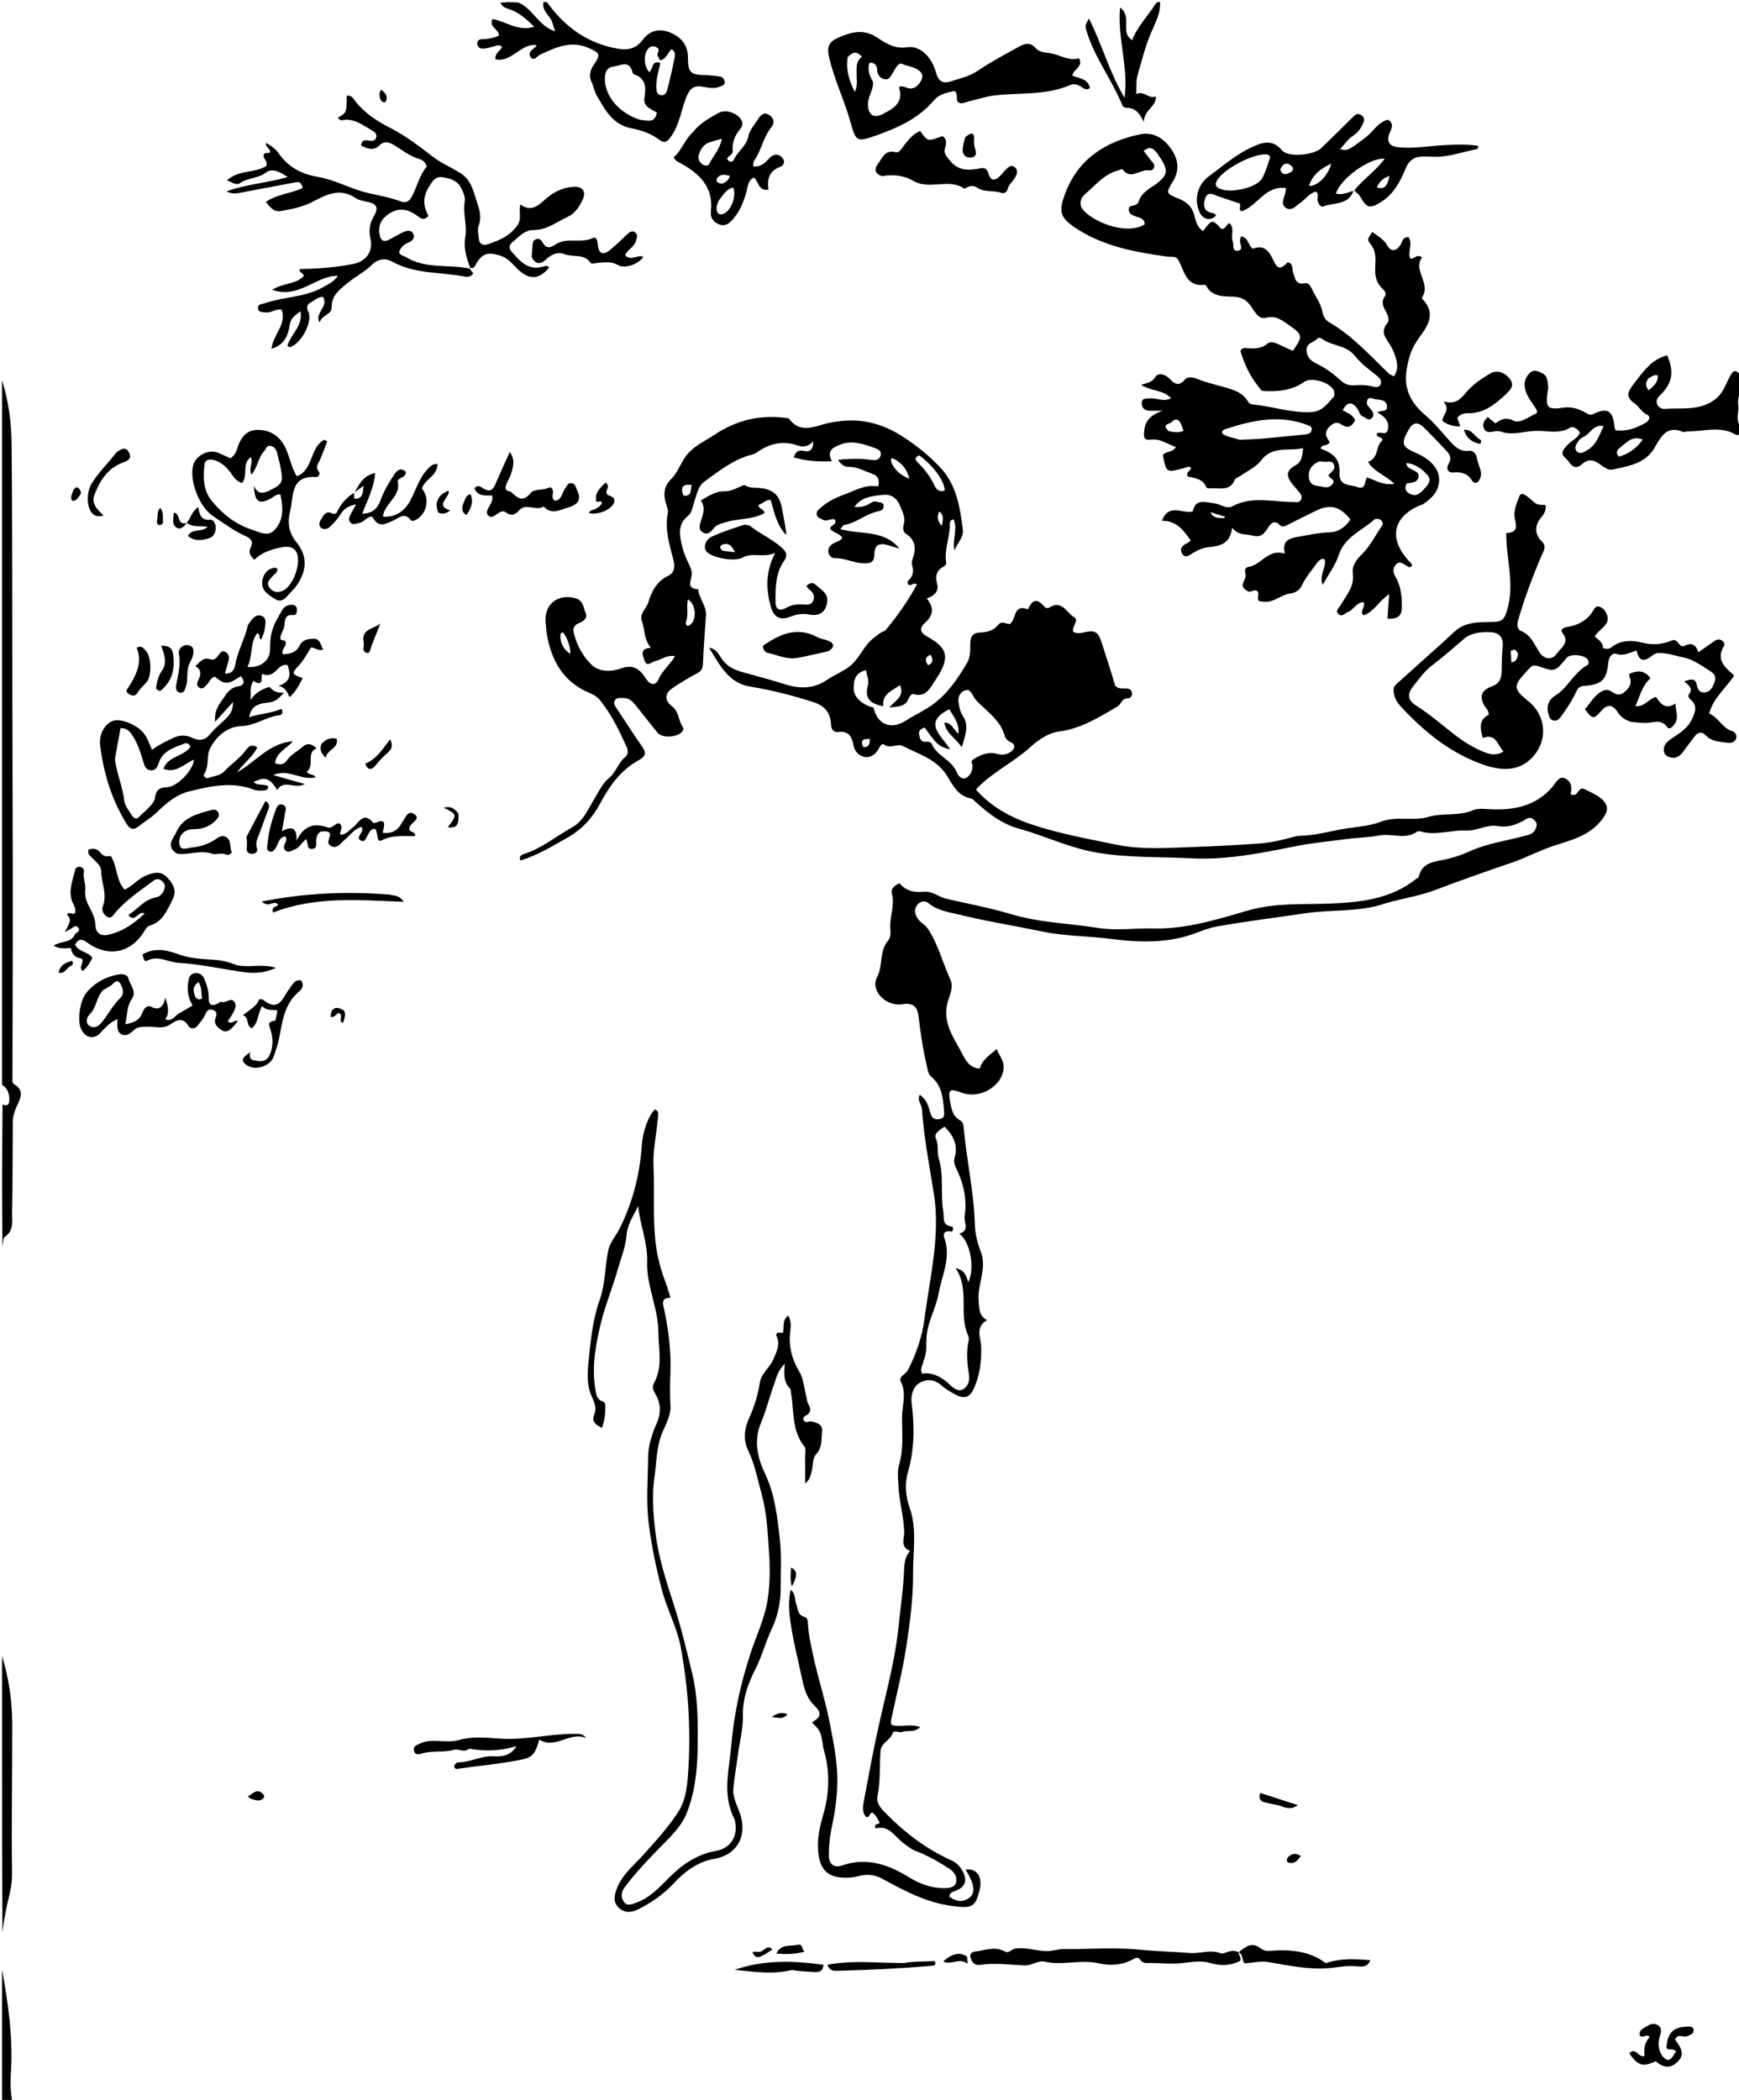 <svg version="1.1" id="Layer_1" xmlns="http://www.w3.org/2000/svg" xmlns:xlink="http://www.w3.org/1999/xlink" x="0px" y="0px"
	 width="100%" viewBox="0 0 848 1024" enable-background="new 0 0 848 1024" xml:space="preserve">
<path fill="#000000" opacity="1" stroke="none" 
	d="
M849,211.6 
	C848.169,212.025 847.138,212.384 846.538,212.024 
	C838.83,207.4 830.629,210.481 822.641,210.398 
	C821.991,210.391 821.205,210.895 820.707,210.668 
	C812.72,207.023 809.697,213.417 806.875,218.253 
	C802.154,226.346 794.131,227.169 786.48,228.954 
	C784.204,229.485 782.068,227.798 780.167,226.374 
	C777.366,224.277 774.518,223.598 771.595,226.229 
	C767.145,230.236 765.728,225.379 763.374,223.358 
	C760.461,220.857 762.581,219.006 764.242,217.101 
	C766.156,214.905 769.294,213.873 770.44,210.946 
	C769.234,208.992 766.908,207.742 765.748,208.478 
	C760.471,211.827 754.585,210.026 749.281,210.096 
	C743.446,210.173 737.537,212.586 731.64,210.41 
	C730.63,210.037 729.319,210.291 728.186,210.483 
	C726.271,210.807 724.436,211.032 723.565,208.787 
	C722.708,206.579 723.83,205.039 725.459,203.354 
	C726.799,204.464 727.899,205.375 729.185,206.44 
	C731.949,204.617 734.121,203.164 738.055,205.134 
	C741.185,206.702 745.378,203.281 748.924,201.727 
	C750.255,201.143 749.069,199.326 748.31,198.242 
	C746.588,195.782 744.783,193.347 743.897,190.447 
	C742.894,187.169 743.536,184.141 746.092,181.756 
	C747.877,180.091 749.83,180.959 751.687,181.785 
	C754.913,183.219 754.669,186.259 754.975,189.022 
	C755.028,189.5 754.828,190.003 754.757,190.497 
	C753.525,199.027 754.45,199.937 762.834,198.758 
	C766.592,198.23 770.019,199.463 773.238,201.261 
	C774.412,201.917 775.309,202.645 776.854,201.913 
	C783.906,198.569 786.487,200.145 787.289,208.088 
	C787.338,208.57 787.503,209.041 787.672,209.769 
	C793.007,210.565 797.764,208.803 802.276,206.295 
	C803.983,205.346 805.428,203.281 802.953,202.079 
	C800.351,200.816 799.305,198.246 797.207,196.828 
	C792.379,193.565 793.868,190.754 796.783,187.035 
	C800.794,181.918 804.355,176.495 810.741,173.992 
	C811.487,173.7 812.262,173.486 813.004,173.242 
	C816.469,181.543 815.544,186.748 809.58,192.693 
	C808.451,193.819 807.503,194.994 807.922,196.601 
	C808.401,198.438 810.124,199.508 811.698,199.384 
	C819.789,198.743 828.059,200.472 835.713,195.213 
	C840.257,192.091 841.372,187.574 843.587,183.507 
	C845.271,180.414 846.366,180.172 848.751,182.826 
	C849,184.714 849,186.429 848.845,188.929 
	C848.282,192.273 847.18,194.963 847.632,197.36 
	C848.299,200.902 845.804,204.851 849,208 
	C849,209.067 849,210.133 849,211.6 
M771.71,213.245 
	C771.081,213.775 770.307,214.203 769.853,214.855 
	C768.725,216.477 767.263,218.4 769.011,220.178 
	C770.556,221.751 772.428,220.428 773.99,219.529 
	C778.448,216.96 779.772,212.427 782.014,207.771 
	C776.631,206.784 775.595,211.806 771.71,213.245 
M801.074,214.38 
	C796.008,212.174 793.031,215.915 789.737,218.498 
	C788.623,219.371 787.638,220.77 789.404,222.684 
	C794.007,221.413 797.846,218.808 801.074,214.38 
M803.952,184.42 
	C802.475,186.246 802.075,188.069 803.953,190.346 
	C806.441,188.27 808.536,186.423 808.442,183.135 
	C806.654,182.49 805.648,183.545 803.952,184.42 
z"/>
<path fill="#000000" opacity="1" stroke="none" 
	d="
M1,185.469 
	C4.167,195.507 5.59,206.04 5.682,217.215 
	C6.137,272.627 5.884,328.039 6.126,383.449 
	C6.238,409.042 6.221,434.636 6.211,460.23 
	C6.202,482.184 6.125,504.138 6.046,526.092 
	C6.043,527.13 5.936,528.149 6.94,528.745 
	C12.495,532.042 9.511,536.394 7.908,540.062 
	C6.866,542.444 6.243,544.645 6.231,547.167 
	C6.162,561.827 6.162,576.488 5.889,591.144 
	C5.811,595.335 6.979,600.051 2.31,603.146 
	C1.44,603.722 1.662,605.947 1.19,607.706 
	C1,584.979 1,561.958 1.26,538.57 
	C3.678,539.637 4.502,538.502 4.545,536.471 
	C4.61,533.435 3.809,530.717 1,529 
	C1,414.646 1,300.292 1,185.469 
z"/>
<path fill="#000000" opacity="1" stroke="none" 
	d="
M266.667,1 
	C274.811,12.31 284.98,20.145 298.652,23.232 
	C304.479,24.547 309.408,24.84 313.517,19.31 
	C316.631,15.119 321.266,13.672 326.386,15.706 
	C331.909,17.9 335.433,21.592 335.467,28.035 
	C335.506,35.507 336.711,36.491 344.272,36.66 
	C346.589,36.712 348.918,36.988 351.205,37.379 
	C352.411,37.584 353.205,38.59 353.36,39.856 
	C353.55,41.398 352.283,41.721 351.225,42.186 
	C348.463,43.4 345.685,42.857 342.887,42.321 
	C338.437,41.47 336.371,43.016 334.566,47.641 
	C332.002,54.214 331.204,61.554 326.631,67.367 
	C325.045,69.383 323.682,69.785 321.674,68.267 
	C317.593,65.182 312.823,63.519 307.938,62.59 
	C298.659,60.825 294.989,53.426 290.896,46.419 
	C289.827,44.59 289.552,42.313 288.631,40.376 
	C287.111,37.182 287.539,34.525 289.563,31.575 
	C293.039,26.509 292.535,25.855 287.1,23.428 
	C278.453,19.566 270.985,23.126 263.411,26.628 
	C261.926,27.315 260.392,30.06 258.808,27.9 
	C257.134,25.616 259.68,24.163 261.267,22.777 
	C261.49,22.582 261.605,22.265 261.737,22.056 
	C254.132,20.768 249.656,30.652 241.573,28.918 
	C241.379,25.358 244.228,24.978 244.781,22.777 
	C243.301,21.504 241.812,22.352 240.274,22.78 
	C238.689,23.221 237.054,23.648 235.426,23.716 
	C233.99,23.775 232.858,22.91 232.756,21.306 
	C232.642,19.51 233.818,19.086 235.338,19.086 
	C238.149,19.087 240.783,18.425 243.324,17.394 
	C243.313,13.949 238.297,13.483 240.127,9.286 
	C246.583,10.307 252.648,15.566 260.554,13.054 
	C256.699,9.358 253.221,6.19 248.599,4.551 
	C246.902,3.95 244.978,3.659 244.071,1.348 
	C246.7,1 249.4,1 252.781,1.238 
	C260.012,4.26 262.39,12.592 270.705,15.28 
	C269.601,12.197 269.333,10.26 268.316,8.874 
	C266.548,6.464 264.324,4.39 265,1 
	C265.444,1 265.889,1 266.667,1 
M321.759,29.418 
	C321.528,28.159 320.032,27.185 320.79,25.732 
	C321.466,24.435 321.33,23.603 319.917,22.965 
	C318.531,22.34 317.378,22.455 316.288,23.532 
	C313.723,26.065 313.8,31.946 316.587,35.24 
	C318.522,33.623 317.758,29.081 322.033,30.718 
	C321.108,34.735 319.838,38.699 320.051,42.899 
	C320.13,44.436 320.368,46.05 322.183,46.388 
	C324.026,46.73 325.009,45.23 325.367,43.846 
	C326.724,38.593 327.94,33.298 328.995,27.976 
	C329.256,26.661 329.341,24.947 327.397,23.995 
	C325.534,25.904 324.867,29.008 321.759,29.418 
M312.196,58.445 
	C315.429,58.654 319.362,60.439 320.294,54.859 
	C317.363,53.057 313.533,52.114 314.284,47.448 
	C315.068,42.584 314.928,38.034 309.02,36.211 
	C308.686,36.108 308.466,35.39 308.334,34.919 
	C306.722,29.152 302.621,32.021 299.351,32.411 
	C295.819,32.832 294.94,35.295 294.952,38.528 
	C294.981,46.837 301.919,55.247 312.196,58.445 
z"/>
<path fill="#000000" opacity="1" stroke="none" 
	d="
M565.667,1 
	C566.059,6.685 563.068,11.655 561.064,16.517 
	C558.313,23.187 556.661,30.058 554.663,36.866 
	C553.895,39.482 554.273,42.434 554.097,45.857 
	C557.952,43.994 560.031,48.488 563.698,47.03 
	C563.759,52.285 557.939,53.432 557.725,59.522 
	C555.62,54.579 553.071,52.609 549.302,52.576 
	C548.116,52.565 547.462,51.817 547.074,50.868 
	C542.035,38.562 533.6,27.892 529.8,14.986 
	C529.12,12.677 529.022,12.706 530.967,8.956 
	C537.469,21.712 540.837,35.056 548.362,47.678 
	C550.397,32.568 544.821,18.908 546.182,3.675 
	C552.484,8.32 545.837,15.71 552.074,19.592 
	C554.714,12.659 559.972,7.668 563.87,1.313 
	C564.444,1 564.889,1 565.667,1 
z"/>
<path fill="#000000" opacity="1" stroke="none" 
	d="
M1,807.469 
	C4.1,817.855 5.906,828.564 5.949,840.212 
	C6.038,864.576 5.533,888.952 5.87,913.319 
	C5.918,916.781 5.513,920.345 4.676,923.701 
	C3.145,929.837 1.877,935.987 1.196,942.647 
	C1,897.979 1,852.958 1,807.469 
z"/>
<path fill="#000000" opacity="1" stroke="none" 
	d="
M1,960.469 
	C3.872,976.341 6.311,992.708 5.383,1009.403 
	C5.107,1014.358 4.928,1019.372 5.971,1024.654 
	C4.344,1025 2.688,1025 1,1025 
	C1,1003.646 1,982.292 1,960.469 
z"/>
<path fill="#000000" opacity="1" stroke="none" 
	d="
M387.095,223.038 
	C387.927,220.324 389.233,219.15 392.246,219.918 
	C394.585,220.515 396.708,219.427 396.532,215.286 
	C393.924,217.993 391.548,218.098 388.869,217.187 
	C381.741,214.764 375.194,216.248 369.174,220.535 
	C368.353,221.12 367.533,221.468 366.524,221.728 
	C357.533,224.046 350.368,229.848 343.135,235.124 
	C340.386,237.128 339.508,241.961 338.269,245.668 
	C337.576,247.741 337.284,250.143 335.615,251.457 
	C330.031,255.854 331.434,261.436 332.771,266.902 
	C333.513,269.938 334.847,272.868 336.23,275.692 
	C337.004,277.271 337.534,278.924 337.291,280.479 
	C336.799,283.619 334.828,287.136 340.468,287.33 
	C340.763,291.855 344.566,295.336 344.26,300.034 
	C343.745,307.964 343.082,315.887 342.765,323.824 
	C342.671,326.188 341.86,327.32 339.841,328.396 
	C335.737,330.582 331.72,332.977 327.878,335.594 
	C324.055,338.197 324.027,341.642 327.716,344.416 
	C331.23,347.059 330.747,351.661 333.159,354.812 
	C333.368,355.086 333.204,355.815 332.993,356.216 
	C331.223,359.589 322.971,360.261 320.581,357.257 
	C316.956,352.698 313.342,348.13 309.695,343.589 
	C308.187,341.712 306.404,340.249 303.797,340.373 
	C302.344,340.442 300.63,339.988 299.768,341.647 
	C298.938,343.244 300.038,344.448 300.88,345.708 
	C305.063,351.967 309.094,358.33 313.402,364.502 
	C315.711,367.81 313.868,369.36 311.319,370.784 
	C302.635,375.636 297.186,383.266 292.64,391.841 
	C288.934,398.833 283.727,404.542 276.699,408.493 
	C269.293,412.656 262.051,417.129 253.763,419.614 
	C252.88,417.545 254.342,416.807 255.431,416.467 
	C264.102,413.764 270.991,407.864 278.778,403.587 
	C284.819,400.27 287.111,393.808 290.491,388.391 
	C292.434,385.277 294.02,381.802 296.827,379.547 
	C300.45,376.636 301.399,371.877 305.037,369.042 
	C306.349,368.02 306.32,365.917 305.605,364.331 
	C301.992,356.312 298.178,348.388 292.615,341.481 
	C291.25,339.786 289.455,338.711 287.368,337.846 
	C274.709,332.601 268.943,322.224 266.668,309.38 
	C266.378,307.746 266.382,306.063 266.148,304.417 
	C264.819,295.066 271.761,289.086 280.964,291.837 
	C284.335,292.844 284.524,296.405 285.635,299.026 
	C286.636,301.387 284.422,303.045 282.794,303.644 
	C278.63,305.176 279.467,307.789 280.412,310.829 
	C282.025,316.025 284.881,320.793 288.616,324.286 
	C292.298,327.73 298.082,327.694 302.794,325.953 
	C308.788,323.738 312.111,326.372 314.945,330.872 
	C317.04,334.198 319.693,334.628 321.212,331.068 
	C322.971,326.946 326.622,324.291 329.196,319.931 
	C325.026,319.378 322.477,321.666 319.562,322.383 
	C317.664,322.85 315.412,325.429 314.282,322.04 
	C313.528,319.781 311.622,316.191 317.432,315.903 
	C313.841,311.699 314.518,306.953 312.99,302.782 
	C311.693,299.241 315.246,296.761 316.185,293.613 
	C317.776,288.276 320.321,283.45 325.769,280.827 
	C329.147,279.2 329.162,276.164 328.377,273.065 
	C326.471,265.539 324.058,258.098 325.657,250.136 
	C325.871,249.073 325.485,247.811 325.124,246.726 
	C323.52,241.904 323.137,237.703 327.379,233.5 
	C329.895,231.008 331.462,227.239 333.327,224.126 
	C337.078,217.862 343.157,215.533 348.54,211.937 
	C358.84,205.055 370.176,202.207 382.531,203.717 
	C383.338,203.815 384.492,203.814 384.864,204.317 
	C390.389,211.78 397.63,207.704 403.69,206.354 
	C416.801,203.435 428.212,205.314 439.697,212.6 
	C446.564,216.956 452.583,221.771 458.139,227.548 
	C466.458,236.198 468.11,247.223 469.528,258.298 
	C470.003,262.008 466.789,264.873 465.416,268.377 
	C464.255,263.405 467.107,258.25 465.061,253.305 
	C462.785,253.545 463.248,255.255 463.205,256.359 
	C462.973,262.342 460.502,268.091 461.373,274.181 
	C461.503,275.094 461.111,275.734 460.265,276.188 
	C456.815,278.039 455.906,280.781 456.954,284.565 
	C457.977,288.263 455.709,290.483 451.933,291.845 
	C455.837,296.598 454.934,300.277 450.953,303.833 
	C448.225,306.27 448.675,308.544 452.151,310.434 
	C462.691,316.165 463.312,321.074 455.909,332.006 
	C453.494,335.573 451.536,340.206 445.559,338.468 
	C444.466,338.15 443.483,339.651 443.074,340.662 
	C441.408,344.787 437.932,344.497 433.628,345 
	C436.593,341.481 441.274,339.635 438.856,334.076 
	C434.925,337.019 429.986,338.349 430.753,344.347 
	C423.94,343.242 421.575,340.13 423.185,334.295 
	C423.922,331.623 422.725,329.45 422.254,326.784 
	C416.763,328.124 416.102,332.096 416.342,336.582 
	C416.532,340.135 421.093,344.101 425.967,345.021 
	C427.802,353.464 434.668,356.008 441.76,351.385 
	C446.014,348.612 450.702,346.619 454.888,343.521 
	C462.224,338.092 467.069,330.885 471.555,323.279 
	C473.117,320.63 473.131,317.608 473.132,314.559 
	C473.134,311.299 473.55,308.5 478.305,308.401 
	C481.175,308.342 484.626,307.477 486.74,304.744 
	C488.55,302.405 490.73,304.488 492.466,304.262 
	C495.727,302.099 493.856,294.349 501.281,297.129 
	C503.026,293.067 505.461,291.16 509.072,295.642 
	C509.742,296.473 510.798,296.802 511.775,296.194 
	C517.922,292.37 520.188,298.963 523.894,301.069 
	C526.349,302.465 522.556,305.473 523.335,308.045 
	C525.341,309.329 527.405,308.607 529.5,308.168 
	C534.582,307.103 535.752,308.875 537.262,313.555 
	C539.416,320.235 541.619,326.893 543.591,333.638 
	C544.249,335.89 546.733,335.744 548.758,335.728 
	C550.407,335.714 551.838,336.126 552.013,338.035 
	C552.163,339.656 551.162,340.512 549.599,340.581 
	C546.974,340.697 546.709,343.506 544.804,344.604 
	C535.842,349.774 527.151,355.34 516.496,356.708 
	C511.107,357.399 506.236,360.871 502.631,364.148 
	C494.595,371.454 484.702,376.163 477.035,383.797 
	C476.689,384.142 476.399,384.543 475.938,385.089 
	C483.507,393.557 492.99,398.725 503.62,402.23 
	C516.89,406.606 530.617,409.061 544.227,411.891 
	C553.719,413.864 563.558,413.72 573.273,413.362 
	C586.934,412.858 600.604,412.333 614.234,411.328 
	C619.947,410.907 625.637,409.488 631.194,407.993 
	C633.213,407.45 635.098,407.558 637.044,407.394 
	C642.463,406.936 647.717,405.624 653.036,404.588 
	C659.865,403.258 667.003,403.135 673.529,400.655 
	C681.115,397.773 689.253,400.518 696.379,398.402 
	C703.655,396.242 711.187,398.098 718.153,395.151 
	C720.552,394.135 723.25,394.428 725.973,394.588 
	C737.81,395.283 748.877,393.313 757.141,383.568 
	C758.768,381.65 760.159,378.185 763.251,379.596 
	C766.071,380.884 766.875,384.077 765.821,387.353 
	C766.604,387.487 767.082,387.667 767.543,387.631 
	C769.683,387.464 769.889,383.399 772.75,384.866 
	C776.429,386.752 780.706,388.301 782.886,391.813 
	C784.828,394.939 782.523,398.058 780.303,400.713 
	C774.535,407.61 766.01,409.738 758.206,412.261 
	C750.916,414.618 744.265,418.245 737.085,420.699 
	C724.613,424.962 712.164,429.315 699.853,434.017 
	C691.567,437.181 682.747,438.206 674.43,440.891 
	C662.144,444.858 649.442,443.454 637.031,445.28 
	C622.435,447.427 607.785,449.256 593.261,451.81 
	C588.292,452.684 583.576,455.092 578.613,456.495 
	C566.407,459.946 554.131,459.472 541.82,457.858 
	C530.793,456.411 519.611,456.585 508.662,454.318 
	C495.034,451.497 481.253,449.339 467.755,446.012 
	C462.802,444.791 457.31,444.157 453.005,440.579 
	C451.109,439.003 448.765,439.334 447.239,441.341 
	C445.488,443.643 446.187,446.023 447.728,448.251 
	C448.97,450.045 451.064,450.844 452.34,452.73 
	C457.531,460.405 459.622,469.424 463.437,477.689 
	C465.318,481.763 462.65,485.907 461.849,489.777 
	C459.89,499.242 465.078,506.05 468.941,513.363 
	C470.719,516.729 472.53,520.735 477.776,521.088 
	C478.86,516.838 482.522,514.599 486.055,511.532 
	C487.171,514.699 489.356,516.822 489.399,520.04 
	C489.523,529.147 478.176,536.282 468.899,532.842 
	C462.924,530.626 462.227,531.154 463.352,537.45 
	C463.967,540.887 464.644,544.397 468.158,546.32 
	C469.701,547.165 469.814,548.68 469.952,550.199 
	C471.389,565.988 474.957,581.521 475.394,597.451 
	C475.514,601.826 476.731,606.342 478.299,610.47 
	C481.429,618.712 476.456,626.385 477.247,634.398 
	C477.583,637.804 477.092,641.46 481.281,643.759 
	C475.285,647.282 478.344,652.42 478.457,656.885 
	C478.636,663.954 477.807,670.661 474.844,677.194 
	C472.782,681.742 469.859,682.147 466.04,680.112 
	C463.557,678.789 461.053,677.333 458.962,675.481 
	C455.396,672.322 451.328,672.403 448.001,674.638 
	C445.168,676.542 444.093,680.628 444.528,683.999 
	C445.987,695.325 445.95,706.707 442.829,717.529 
	C440.995,723.885 441.648,729.702 443.535,735.06 
	C447.288,745.713 445.188,756.461 445.257,767.059 
	C445.335,779.073 443.74,791.179 441.923,803.101 
	C440.136,814.828 437.153,826.373 434.713,838.001 
	C434.513,838.953 434.09,839.936 434.898,841.183 
	C439.042,842.496 443.746,840.348 448.689,842.199 
	C445.955,845.112 442.55,843.558 439.872,844.592 
	C438.557,845.1 435.84,843.472 435.333,845.091 
	C434.192,848.732 429.682,849.754 429.369,853.919 
	C428.824,861.16 429.415,868.461 427.91,875.669 
	C427.385,878.18 428.352,880.463 430.46,882.684 
	C440.169,892.915 451.055,901.399 463.96,907.209 
	C466.141,908.191 467.845,909.788 469.068,911.847 
	C472.105,916.96 470.902,920.332 465.33,922.274 
	C464.181,922.674 463.097,923.025 462.961,924.916 
	C465.992,927.145 469.363,927.948 472.661,925.435 
	C475.866,922.993 475.164,918.721 470.887,911.714 
	C476.17,910.862 479.219,915.112 477.765,921.3 
	C475.693,930.114 473.9,930.635 464.754,929.5 
	C451.994,927.916 441.125,922.104 430.195,916.139 
	C426.511,914.128 422.697,913.753 418.598,914.875 
	C415.383,915.755 412.04,915.836 408.698,915.364 
	C403.632,914.649 400.608,911.433 399.529,906.423 
	C397.976,899.205 399.288,892.242 401.29,885.462 
	C404.425,874.84 404.817,864.314 401.838,853.658 
	C401.704,853.177 401.525,852.702 401.448,852.212 
	C400.196,844.206 400.199,844.206 395.935,839.905 
	C400.527,837.237 400.845,835.306 396.945,831.476 
	C393.151,827.75 392.028,822.943 390.99,818.065 
	C389.037,808.885 386.694,799.756 385.398,790.482 
	C384.745,785.809 384.315,780.789 385.583,775.217 
	C388.09,777.396 387.485,779.932 388.208,781.923 
	C389.126,784.449 388.797,787.605 392.453,788.531 
	C393.802,788.872 393.916,790.565 393.989,791.954 
	C394.259,797.091 395.416,802.037 396.484,807.075 
	C398.786,817.941 402.3,828.475 404.452,839.404 
	C406.386,849.228 408.399,858.849 408.329,868.915 
	C408.272,876.923 406.941,884.721 405.341,892.471 
	C404.487,896.603 404.186,900.711 404.185,904.851 
	C404.184,909.008 406.65,911.042 410.729,909.643 
	C422.791,905.506 433.287,909.276 443.351,915.484 
	C448.587,918.714 454.126,920.706 460.279,920.753 
	C462.629,920.771 465.524,920.432 466.196,918.021 
	C466.924,915.409 465.442,912.899 462.982,911.296 
	C457.741,907.881 452.348,904.8 446.454,902.579 
	C444.331,901.779 442.472,900.199 440.599,898.829 
	C436.295,895.68 433.551,889.776 426.991,891.628 
	C425.664,888.7 428.843,890.164 428.863,888.651 
	C428.047,886.935 427.09,885.209 425.534,883.99 
	C423.76,883.712 424.35,886.523 422.371,886.059 
	C420.402,883.936 420.703,881.162 421.176,878.646 
	C423.624,865.637 425.983,852.601 428.913,839.696 
	C432.428,824.215 436.595,808.775 438.191,793.044 
	C439.123,783.862 440.515,774.657 440.877,765.402 
	C441.004,762.163 441.373,759.131 443.745,756.287 
	C438.726,754.168 441.043,750.109 440.937,747.018 
	C440.675,739.376 438.432,732.037 438.106,724.407 
	C437.958,720.924 437.453,717.609 438.478,714.132 
	C440.719,706.535 439.783,698.654 439.86,690.906 
	C439.917,685.22 442.181,679.493 439.273,673.724 
	C438.057,671.311 441.659,670.181 442.716,668.139 
	C446.823,660.202 449.71,651.727 450.813,643.104 
	C453.418,622.744 458.708,602.735 455.32,581.608 
	C453.153,568.097 450.523,554.53 449.58,540.8 
	C449.424,538.531 447.119,536.69 448.471,533.877 
	C451.754,535.957 452.731,539.283 453.614,542.537 
	C454.312,545.111 455.658,546.232 458.28,545.689 
	C460.809,545.165 460.466,543.451 460.311,541.454 
	C459.833,535.328 459.307,529.39 454.062,524.991 
	C452.465,523.652 452.297,521.222 451.791,519.071 
	C449.925,511.134 448.853,503.092 447.815,495.028 
	C447.232,490.502 444.667,488.918 440.081,489.694 
	C432.254,491.018 424.186,483.23 427.694,476.484 
	C430.742,470.623 428.658,463.822 433.03,458.761 
	C434.384,457.193 434.319,455 434.147,453.009 
	C433.648,447.202 436.527,441.598 434.882,435.643 
	C434.294,433.512 436.184,431.698 438.652,430.684 
	C441.639,434.323 445.703,435.369 450.217,434.85 
	C454.507,434.357 457.662,437.369 461.485,438.268 
	C472.038,440.75 482.754,442.683 493.115,445.798 
	C507.04,449.986 521.46,450.249 535.615,452.518 
	C544.542,453.949 553.364,452.522 562.111,452.754 
	C578.545,453.189 593.516,448.329 608.715,443.958 
	C621.98,440.142 635.357,441.147 648.825,440.605 
	C663.411,440.018 678.472,438.402 690.706,428.471 
	C691.092,428.158 691.786,427.94 691.864,427.576 
	C693.45,420.133 700.094,420.231 705.402,418.954 
	C709.125,418.058 712.7,416.962 716.117,415.377 
	C725.357,411.09 735.461,409.909 745.13,407.175 
	C747.609,406.473 748.709,405.175 749.257,402.858 
	C749.648,401.202 748.741,400.423 747.684,399.536 
	C745.72,397.887 744.298,399.448 742.75,400.283 
	C738.775,402.427 734.982,403.635 730.043,402.789 
	C725.156,401.953 720.19,405.24 714.963,404.992 
	C707.629,404.644 700.372,407.565 692.986,405.514 
	C692.369,405.343 691.46,405.209 691.03,405.526 
	C685.377,409.689 678.86,406.237 672.729,407.406 
	C667.456,408.411 661.646,408.451 656.093,409.206 
	C647.897,410.321 639.693,411.054 631.517,412.697 
	C614.911,416.034 597.993,419.422 581.122,418.558 
	C566.011,417.784 550.844,418.354 535.636,415.905 
	C521.94,413.7 509.914,407.705 496.949,404.113 
	C488.46,401.76 482.028,396.739 475.794,391.068 
	C475.062,390.402 474.269,389.521 473.386,389.35 
	C467.136,388.136 464.66,382.961 461.804,378.322 
	C456.811,370.213 448.016,367.793 440.33,363.815 
	C437.652,362.429 434.141,365.31 430.977,363.021 
	C429.922,362.258 428.91,364.336 428.287,365.452 
	C426.833,368.059 424.147,369.564 421.755,369.154 
	C419.191,368.714 416.774,366.713 416.194,363.467 
	C415.464,359.383 413.914,356.264 408.711,356.952 
	C406.34,357.266 405.31,355.446 405.194,353.068 
	C404.911,347.251 401.92,344.086 396.534,342.353 
	C386.433,339.104 376.242,336.505 365.735,334.796 
	C355.126,333.071 350.803,323.954 345.798,315.913 
	C348.985,316.221 350.319,318.743 351.729,320.936 
	C354.15,324.702 357.693,326.534 361.801,327.681 
	C368.806,329.637 375.854,331.467 382.78,333.675 
	C389.981,335.971 396.761,335.976 403.225,331.57 
	C406.773,329.152 410.828,327.65 414.292,324.953 
	C419.241,321.098 421.095,314.802 426.132,311.035 
	C428.024,309.62 429.638,308.085 431.587,307.588 
	C437.534,300.539 442.718,293.034 447.108,285.07 
	C445.454,283.625 444.488,285.907 443.179,285.254 
	C442.336,284.608 442.429,283.553 442.95,283.071 
	C445.253,280.944 445.735,278.554 444.759,275.623 
	C444.47,274.752 444.665,273.575 444.994,272.668 
	C446.793,267.706 446.67,263.423 441.645,260.215 
	C440.403,259.421 440.194,257.297 440.613,256.017 
	C441.733,252.6 440.227,249.908 439.035,246.973 
	C437.384,242.909 434.681,240.796 430.209,241.332 
	C425.105,241.944 419.917,242.397 416.632,247.204 
	C419.432,247.373 422.064,246.983 424.322,245.442 
	C425.367,244.728 426.294,244.266 427.53,244.679 
	C428.841,245.116 430.84,244.607 430.905,246.818 
	C430.954,248.48 429.584,249.058 428.248,249.325 
	C422.262,250.52 417.632,255.088 411.536,256.015 
	C411.17,256.071 410.892,256.703 409.731,258.029 
	C419.84,260.814 431.217,258.228 438.576,267.513 
	C436.805,266.987 435.027,266.484 433.264,265.93 
	C428.845,264.541 426.455,265.647 426.408,270.064 
	C426.361,274.491 424.399,274.788 420.793,274.657 
	C416.078,274.487 411.868,272.036 407.113,272.192 
	C405.617,272.241 404.297,271.083 403.992,269.393 
	C403.656,267.538 404.528,266.14 406.051,265.185 
	C407.574,264.231 409.577,264.058 410.755,262.201 
	C409.383,260.079 406.551,259.892 404.923,258.086 
	C404.524,255.948 408.347,256.156 407.158,253.378 
	C405.372,252.515 403.286,254.62 401.241,253.415 
	C400.114,252.751 398.665,252.608 398.296,251.047 
	C397.921,249.463 398.973,248.736 399.999,247.781 
	C403.298,244.711 407.456,242.719 411.385,241.283 
	C416.684,239.347 421.879,236.052 428.255,237.218 
	C428.974,233.986 428.317,232.058 425.086,230.94 
	C421.344,229.645 417.937,227.537 413.703,227.637 
	C412.059,227.676 410.175,226.732 408.62,224.196 
	C414.054,223.688 419.051,223.467 423.995,224.162 
	C426.395,224.499 428.591,224.748 429.381,222.207 
	C430.203,219.564 427.606,218.85 425.859,218.226 
	C420.53,216.322 415.115,214.537 409.424,216.932 
	C406.186,218.294 402.978,219.702 405.641,224.911 
	C398.958,225.235 393.068,224.813 387.095,223.038 
M450.358,663.501 
	C450.293,665.434 448.379,667.057 449.629,669.828 
	C455.105,669.049 459.488,671.727 463.476,675.512 
	C465.144,677.096 467.405,678.805 469.731,677.409 
	C472.154,675.956 472.953,673.145 472.514,670.375 
	C471.623,664.76 471.074,659.188 472.387,653.56 
	C472.561,652.814 472.388,651.859 472.06,651.145 
	C467.331,640.835 473.027,628.946 466.016,618.413 
	C470.564,619.315 471.192,622.314 472.201,625.305 
	C475.528,617.999 473.073,605.283 467.748,601.563 
	C473.113,600.111 469.922,596.03 470.377,593.142 
	C471.628,585.21 469.985,577.521 466.589,570.372 
	C465.541,568.164 464.869,566.696 465.591,564.13 
	C467.219,558.343 464.85,553.575 460.577,549.391 
	C458.3,551.081 455.208,552.64 456.363,555.194 
	C457.863,558.513 456.84,561.889 457.775,564.912 
	C460.389,573.361 458.513,582.092 459.969,590.626 
	C460.549,594.029 459.152,597.464 464.162,598.124 
	C464.772,598.204 465.117,599.429 464.242,600.581 
	C462.059,600.147 459.297,600.32 460.497,603.655 
	C463.934,613.207 459.247,622.024 457.676,630.878 
	C456.494,637.542 452.717,643.842 451.883,651.009 
	C451.43,654.903 452.354,659.025 450.358,663.501 
M493.583,366.135 
	C494.78,364.631 495.316,363.155 493.109,362.108 
	C491.515,361.352 490.312,360.287 489.838,358.572 
	C488.197,352.63 483.697,348.828 479.489,344.85 
	C477.796,343.25 475.977,341.84 474.791,339.758 
	C473.84,338.088 473.013,335.724 470.421,336.722 
	C467.946,337.675 467.068,340.06 467.402,342.479 
	C467.716,344.747 468.257,347.223 469.494,349.078 
	C472.804,354.046 470.628,358.527 468.986,364.413 
	C465.981,359.803 461.273,357.768 460.495,352.33 
	C464.135,352.397 464.757,355.578 467.409,357.841 
	C467.777,352.3 464.801,349.23 462.904,345.861 
	C449.42,352.534 459.506,358.862 463.284,365.408 
	C458.076,364.251 456.66,362.991 450.928,354.773 
	C449.136,355.42 447.713,356.098 448.257,358.615 
	C448.709,360.708 449.366,362.02 451.786,361.699 
	C452.813,361.563 453.965,361.857 454.381,362.834 
	C456.906,368.772 464.16,370.48 466.56,376.645 
	C467.152,378.167 469.003,380.526 471.252,379.235 
	C473.202,378.116 474.301,375.821 474.218,373.355 
	C474.192,372.587 473.415,371.883 474.019,370.764 
	C477.433,368.278 481.782,366.42 485.823,367.517 
	C488.832,368.335 490.795,368.213 493.583,366.135 
M448.283,222.078 
	C444.75,223.396 447.385,225.378 448.248,226.244 
	C451.438,229.447 453.944,233.001 455.855,237.094 
	C456.721,238.947 458.423,240.074 460.724,239.165 
	C460.371,234.348 455.289,227.215 448.283,222.078 
M334.362,303.728 
	C334.548,304.941 335.108,305.627 336.332,304.826 
	C339.918,302.48 339.524,294.838 335.51,292.298 
	C334.477,295.859 336.023,299.634 334.362,303.728 
M434.677,225.543 
	C436.313,229.305 439.171,231.7 443.463,233.493 
	C442.291,228.88 439.884,225.992 436.34,223.998 
	C435.362,223.448 433.998,222.747 434.677,225.543 
M273.244,310.905 
	C273.63,314.386 275.173,317.087 278.194,318.834 
	C278.043,315.352 277.057,312.233 275.316,309.474 
	C274.123,307.586 273.257,308.198 273.244,310.905 
M333.296,241.68 
	C337.538,242.231 336.526,238.969 337.351,236.529 
	C333.04,235.921 331.658,237.342 333.296,241.68 
M458.011,249.402 
	C456.931,251.745 456.921,253.912 459.263,256.446 
	C459.835,253.492 460.459,251.268 458.011,249.402 
M452.531,324.377 
	C455.185,323.242 455.158,321.568 453.708,319.311 
	C450.918,320.394 450.988,322.119 452.531,324.377 
M421.08,364.41 
	C423.725,364.371 424.249,362.799 424.122,360.306 
	C421.267,360.355 419.131,360.567 421.08,364.41 
z"/>
<path fill="#000000" opacity="1" stroke="none" 
	d="
M642.315,274.375 
	C639.629,278.186 636.752,281.414 634.879,285.408 
	C633.767,287.779 631.864,289.103 628.684,289.534 
	C624.449,290.108 621.018,294.08 616.188,293.411 
	C615.402,293.303 614.604,293.274 614.184,293.24 
	C612.306,291.597 614.576,289.671 613.054,288.23 
	C611.542,287.092 609.918,289.193 608.363,288.281 
	C606.87,287.406 605.332,286.14 606.169,284.337 
	C607.035,282.472 607.859,280.879 607.144,278.74 
	C606.811,277.744 607.687,276.581 608.66,276.457 
	C615.124,275.636 618.371,267.27 626.531,270.03 
	C625.135,263.794 628.258,262.595 632.78,261.8 
	C637.994,260.884 643.096,259.76 648.459,259.578 
	C652.685,259.435 656.186,256.966 658.532,253.281 
	C653.209,246.761 648.472,245.67 641.477,249.169 
	C636.89,251.462 632.268,253.685 627.705,256.024 
	C626.412,256.686 625.222,257.152 624.064,255.999 
	C621.152,253.1 619.429,255.619 618.16,257.606 
	C616.18,260.705 614.646,262.229 610.204,261.073 
	C607.321,260.322 603.947,261.241 600.833,257.312 
	C599.942,265.154 595.045,266.309 589.317,266.816 
	C586.79,267.04 584.218,268.167 581.879,269.572 
	C580.175,270.595 577.869,272.684 576.331,269.81 
	C574.87,267.082 577.144,265.645 579.418,264.605 
	C579.832,264.416 580.129,263.969 580.632,263.499 
	C577.126,258.587 573.675,253.821 566.564,253.97 
	C569.986,245.044 576.666,250.755 581.659,249.382 
	C582.891,242.953 587.725,244.964 591.76,245.355 
	C594.867,245.655 598.089,248.426 600.916,246.906 
	C610.513,241.745 620.477,244.795 630.307,244.769 
	C631.743,244.765 633.478,245.398 634.389,243.744 
	C635.398,241.913 634.031,240.618 632.984,239.336 
	C632.036,238.176 631.001,237.084 630.082,235.902 
	C627.007,231.948 627.258,229.391 631.61,226.987 
	C634.88,225.181 635.002,222.456 635.443,218.549 
	C628.124,220.18 620.496,217.178 614.884,224.607 
	C612.411,227.881 608.069,229.747 604.565,232.237 
	C603.765,232.805 602.46,233.126 602.166,233.869 
	C599.76,239.948 594.469,237.688 590.147,238.157 
	C589.529,238.224 588.429,238.029 588.289,237.669 
	C586.609,233.344 582.425,233.128 579.212,232.392 
	C578.049,229.831 580.939,229.758 580.746,227.977 
	C580.374,227.859 579.926,227.562 579.536,227.625 
	C578.722,227.756 577.947,228.105 577.143,228.318 
	C568.714,230.552 568.713,230.549 567.062,221.942 
	C568.425,219.863 571.576,220.924 573.433,217.998 
	C569.403,216.644 566.055,213.92 561.59,214.363 
	C558.217,214.698 557.56,214.006 557.935,210.242 
	C558.527,204.292 561.964,202.14 566.869,200.272 
	C564.579,200.272 562.28,200.396 560,200.236 
	C557.812,200.083 556.727,198.496 556.746,196.497 
	C556.768,194.083 558.754,194.462 560.419,194.262 
	C563.846,193.851 567.235,196.196 571.063,194.203 
	C567.27,189.957 561.271,190.898 556.466,187.648 
	C559.479,186.701 561.797,186.509 563.427,183.745 
	C564.618,181.727 568.181,182.339 570.346,184.677 
	C572.554,187.063 574.709,188.714 577.688,185.198 
	C579.383,183.196 582.301,184.144 584.323,184.959 
	C588.971,186.83 593.839,187.792 598.581,189.24 
	C602.368,190.396 606.237,191.831 608.414,195.603 
	C609.089,196.772 610.097,197.18 611.285,197.289 
	C620.658,198.146 629.641,201.464 639.295,200.971 
	C644.953,200.681 647.24,196.801 650.346,193.531 
	C650.795,193.058 650.78,191.91 650.63,191.142 
	C649.784,186.829 639.743,183.573 636.076,186.162 
	C630.077,190.397 623.167,191.115 616.065,190.649 
	C614.751,190.563 614.319,189.279 613.585,188.387 
	C609.357,183.254 606.749,177.333 604.879,171.151 
	C605.456,169.957 606.349,169.619 607.423,169.7 
	C611.131,169.978 614.625,170.401 617.992,167.589 
	C619.897,165.998 622.777,167.544 625.067,168.647 
	C626.851,169.505 628.663,170.305 630.429,171.115 
	C635.419,164.017 635.322,163.256 628.655,158.62 
	C625.282,156.275 622.152,153.654 617.349,154.959 
	C614.437,155.75 612.606,153.297 611.084,150.928 
	C608.887,147.51 606.974,144.997 601.622,144.688 
	C597.473,144.448 590.965,145.084 588.177,139.286 
	C588.069,139.061 587.583,138.866 587.3,138.898 
	C578.494,139.899 577.556,132.394 574.778,127.096 
	C573.458,124.579 571.544,125.446 569.68,125.191 
	C553.672,123.002 537.796,120.202 524.074,110.891 
	C516.843,105.983 516.272,103.027 519.174,95 
	C525.425,77.714 538.768,69.136 555.829,65.522 
	C562.257,64.16 567.453,67.329 571.122,72.681 
	C574.591,77.744 575.366,82.895 571.931,88.504 
	C568.362,94.33 568.603,94.338 575.025,96.99 
	C578.469,98.412 581.191,100.579 582.286,104.615 
	C583.068,107.497 583.682,110.79 586.619,112.691 
	C591.124,106.831 591.124,106.831 595.48,111.556 
	C597.698,112.092 597.757,109.38 599.593,108.843 
	C602.225,111.419 600.041,114.884 601.133,117.694 
	C601.783,119.368 600.622,122.606 603.547,122.27 
	C606.689,121.909 604.526,119.1 604.682,117.353 
	C604.738,116.724 604.94,116.107 605.12,115.284 
	C608.865,115.673 608.475,119.667 610.966,121.327 
	C616.28,119.131 618.832,122.322 620.896,126.827 
	C622.996,131.41 624.471,131.55 627.908,127.901 
	C630.687,128.419 629.955,130.865 630.527,132.628 
	C631.464,135.516 631.656,139.136 636.472,138.096 
	C638.023,137.761 639.023,139.401 639.679,140.82 
	C641.41,144.569 644.098,147.849 644.866,152.086 
	C645.222,154.048 646.21,156.021 648.004,157.049 
	C659.385,163.576 667.988,173.307 677.316,182.207 
	C677.886,182.751 678.736,183.003 679.736,183.542 
	C682.23,179.827 681.271,176.19 680.017,172.644 
	C679.36,170.783 678.397,168.983 677.301,167.336 
	C675.229,164.22 673.274,161.42 676.484,157.648 
	C677.699,156.221 676.825,153.779 675.825,151.946 
	C674.532,149.576 673.336,147.388 675.268,144.562 
	C676.58,142.641 674.45,141.247 673.317,139.912 
	C671.093,137.293 670.523,134.739 670.575,131.008 
	C670.625,127.424 671.42,122.901 668.547,119.34 
	C666.529,116.84 666.756,116.657 669.198,113.154 
	C671.776,115.095 674.673,116.493 676.395,119.553 
	C678.225,122.806 680.613,122.756 682.759,119.645 
	C683.594,118.435 683.713,116.741 685.166,115.952 
	C685.575,115.73 686.098,115.716 686.797,115.553 
	C689.147,118.862 686.34,122.689 687.665,125.982 
	C689.708,126.719 690.76,123.456 693.433,125.543 
	C688.821,131.764 697.923,138.1 693.508,144.925 
	C693.377,145.127 693.486,145.667 693.675,145.868 
	C701.209,153.893 695.107,160.083 690.831,166.417 
	C688.075,170.499 686.868,174.823 686.009,179.744 
	C684.263,189.75 688.069,196.584 695.33,202.74 
	C699.616,206.375 703.173,210.884 706.968,215.081 
	C709.485,217.866 711.96,220.328 716.259,219.828 
	C718.607,219.555 719.897,221.489 720.229,223.575 
	C720.806,227.2 723.754,230.728 721.083,234.528 
	C720.093,235.937 718.578,235.616 717.764,234.279 
	C715.638,230.788 712.588,230.091 708.761,230.413 
	C705.982,230.646 705.068,228.292 706.278,226.391 
	C708.074,223.57 707.076,221.689 705.267,219.77 
	C701.728,216.015 698.181,212.262 694.502,208.647 
	C691.215,205.417 688.928,205.862 686.698,209.912 
	C683.075,216.491 683.58,217.874 690.754,221.008 
	C698.397,224.346 702.362,229.512 701.721,235.157 
	C701.135,240.316 697.672,243.312 693.759,245.993 
	C693.499,246.171 693.111,246.148 692.805,246.274 
	C678.979,251.983 676.876,262.833 687.435,274.001 
	C688.003,274.601 688.708,275.1 688.427,276.113 
	C687.45,277.07 686.627,276.335 685.787,275.834 
	C684.239,274.91 682.647,273.406 680.872,275.118 
	C679.052,276.873 679.241,279.166 680.415,281.128 
	C683.135,285.671 683.573,290.616 683.613,295.727 
	C683.649,300.25 681.799,302.011 676.573,301.69 
	C676.82,298.162 677.068,294.618 677.412,289.704 
	C672.306,293.213 670.035,298.283 664.91,300.107 
	C662.77,298.258 666.025,296.044 664.918,293.637 
	C661.524,293.709 660.149,297.221 657.409,298.396 
	C655.807,299.083 654.287,301.117 652.579,299.331 
	C651.016,297.696 653.044,296.342 653.81,294.997 
	C656.614,290.071 660.714,285.894 659.649,279.188 
	C659.239,276.61 661.066,273.206 663.549,270.856 
	C667.578,267.042 670.129,262.083 673.153,257.501 
	C673.865,256.423 674.944,255.268 673.722,253.936 
	C672.678,252.798 670.933,252.705 670.032,253.497 
	C663.942,258.852 655.688,261.842 652.798,270.732 
	C651.231,275.556 647.97,279.83 644.99,285.227 
	C643.12,280.064 646.966,276.654 645.96,272.813 
	C644.276,271.972 643.488,273.265 642.315,274.375 
M666.608,197.287 
	C667.225,198.069 667.817,198.874 668.465,199.63 
	C669.661,201.023 670.38,202.546 668.808,204.014 
	C667.268,205.451 666.105,203.647 664.802,203.202 
	C662.976,202.578 662.86,200.637 661.927,199.319 
	C659.345,195.673 656.917,195.874 654.731,200.056 
	C657.051,201.371 659.828,202.275 660.814,204.978 
	C659.052,208.258 657.083,209.034 653.902,206.87 
	C651.69,205.366 649.608,206.533 647.842,208.553 
	C645.424,211.32 647.048,213.611 648.423,215.561 
	C647.431,217.9 644.447,216.371 643.946,218.763 
	C649.769,220.819 653.547,223.652 653.188,230.436 
	C652.823,237.359 658.385,236.159 661.911,237.51 
	C665.994,239.074 665.381,234.804 666.534,232.793 
	C670.713,234.138 674.426,236.797 679.979,235.937 
	C675.392,231.567 669.851,230.015 667.101,225.186 
	C672.575,223.417 670.658,217.084 674.187,214.752 
	C673.911,212.557 670.953,213.637 671.39,211.362 
	C672.994,210.114 676.034,212.872 676.77,209.411 
	C677.644,205.304 675.039,203.01 671.552,201.034 
	C673.652,199.989 676.42,201.029 676.351,198.32 
	C676.26,194.736 672.946,195.133 670.728,194.69 
	C669.125,194.37 666.153,192.636 666.608,197.287 
M563.457,89.938 
	C569.843,85.192 570.038,82.987 564.558,75.136 
	C562.891,72.748 560.939,70.818 557.684,73.62 
	C558.961,75.255 560.099,76.65 561.166,78.097 
	C562.013,79.246 563.517,80.236 562.621,81.986 
	C561.848,83.496 560.362,82.997 559.071,83.05 
	C555.172,83.211 551.097,87.647 547.348,82.546 
	C547.176,82.312 545.841,82.933 545.048,83.155 
	C538.339,85.032 534.079,90.391 529.12,94.658 
	C526.743,96.703 525.933,99.958 528.467,102.69 
	C534.147,108.814 549.799,114.692 558.152,109.419 
	C558.415,104.229 549.319,107.132 550.564,101.193 
	C551.936,99.75 554.524,100.631 555.185,98.439 
	C556.395,94.427 559.646,92.409 563.457,89.938 
M659.893,187.89 
	C662.885,187.721 665.861,187.598 668.827,188.327 
	C670.397,188.712 672.391,189.348 673.247,187.378 
	C674.016,185.61 672.63,184.16 671.33,183.143 
	C667.527,180.169 663.61,177.249 660.631,173.471 
	C656.407,168.114 649.27,168.812 644.349,165.042 
	C643.668,164.52 642.616,164.755 642.032,165.383 
	C640.356,167.187 636.893,167.28 637.121,170.959 
	C637.329,174.306 639.328,176.044 641.972,177.31 
	C646.198,179.335 649.951,182.036 653.377,185.176 
	C655.033,186.693 656.685,187.95 659.893,187.89 
M604.348,214.477 
	C608.147,214.285 611.955,214.205 615.743,213.878 
	C622.676,213.279 629.598,212.537 636.524,211.849 
	C638.116,211.691 639.531,211.255 639.634,209.312 
	C639.698,208.096 638.863,207.77 637.825,207.366 
	C624.365,202.122 611.258,204.796 598.218,209.038 
	C597.193,209.371 595.812,209.495 595.934,211.295 
	C598.098,213.201 601.124,213.16 604.348,214.477 
M643.217,225.016 
	C639.393,226.696 637.516,229.588 638.427,233.725 
	C639.227,237.362 642.719,236.764 645.303,237.451 
	C647.019,237.907 648.707,237.502 649.785,236.06 
	C651.57,233.673 647.993,233.424 647.837,231.68 
	C649.178,230.139 651.542,228.873 650.359,226.358 
	C649.351,224.216 647.085,225.514 645.409,225.151 
	C644.926,225.047 644.426,225.015 643.217,225.016 
M685.981,235.699 
	C684.735,238.071 685.298,239.811 687.767,240.928 
	C690.921,242.354 692.726,240.351 694.576,238.337 
	C696.33,236.427 698.275,234.218 696.203,231.821 
	C693.557,228.761 690.291,226.225 685.796,225.79 
	C685.87,227.834 687.222,228.209 688.364,228.858 
	C689.901,229.731 692.16,230.393 691.728,232.606 
	C691.217,235.225 688.822,235.42 685.981,235.699 
M569.933,210.273 
	C572.304,210.652 574.692,211.274 577.146,210.07 
	C576.534,208.504 576.171,207.223 575.555,206.078 
	C574.425,203.977 572.582,204.391 571.481,205.746 
	C570.539,206.905 566.028,206.642 569.933,210.273 
M596.852,252.65 
	C596.99,252.566 597.173,252.512 597.254,252.391 
	C597.332,252.275 597.344,251.961 597.314,251.952 
	C594.97,251.198 592.619,250.466 590.268,249.732 
	C591.541,252.768 593.968,252.619 596.852,252.65 
z"/>
<path fill="#000000" opacity="1" stroke="none" 
	d="
M782.399,297.565 
	C787.203,304.307 779.851,306.254 777.652,310.394 
	C779.59,312.03 781.784,313.396 781.665,316.007 
	C783.363,316.62 784.915,316.442 785.832,315.65 
	C790.197,311.884 796.452,312.283 800.283,313.276 
	C806.021,314.763 810.521,314.272 815.525,312.233 
	C816.693,311.757 817.701,312.663 818.466,313.66 
	C819.203,314.621 820.267,315.572 821.438,314.948 
	C824.9,313.101 827.061,314.475 828.189,318.063 
	C831.249,315.926 833.666,314.222 836.102,312.544 
	C837.303,311.716 838.572,311.541 839.814,312.445 
	C840.716,313.102 841.188,314.13 840.624,315.072 
	C836.529,321.91 841.409,325.609 845.64,329.414 
	C841.575,335.661 835.431,340.398 833.46,347.919 
	C838.129,350.008 839.901,355.108 844.706,356.532 
	C845.95,356.9 847.202,358.543 846.57,360.221 
	C845.884,362.042 844.047,362.41 842.368,362.189 
	C838.625,361.696 834.692,361.655 831.779,358.603 
	C829.785,356.514 827.941,357.054 826.34,359.133 
	C824.615,361.374 822.904,363.629 821.263,365.931 
	C819.635,368.214 817.824,370.084 814.684,369.373 
	C813.159,369.027 811.777,368.303 811.44,366.625 
	C810.801,363.433 813.055,361.551 815.179,360.109 
	C819.049,357.482 823.018,355.2 825.107,350.629 
	C826.668,347.214 827.892,344.137 824.415,341.199 
	C823.638,340.543 822.883,339.47 823.584,338.577 
	C825.86,335.677 823.46,334.212 821.29,332.309 
	C824.293,331.181 826.711,330.448 827.437,334.026 
	C827.914,336.372 828.936,337.917 831.256,337.675 
	C834.103,337.377 835.246,335.001 836.092,332.545 
	C836.845,330.357 836.341,328.821 834.289,327.48 
	C830.073,324.724 825.143,321.392 821.132,320.635 
	C817.208,319.894 812.952,318.324 808.714,318.418 
	C807.648,318.442 806.445,319.087 805.571,319.782 
	C801.968,322.646 799.203,322.907 798.12,317.268 
	C794.655,318.13 791.833,320.18 788.121,318.835 
	C786.335,318.187 784.515,320.235 784.271,322.988 
	C783.497,331.732 781.035,333.909 771.941,334.535 
	C769.903,334.675 769.123,336.265 768.443,337.701 
	C766.436,341.937 763.841,345.778 761.095,349.547 
	C760.249,350.708 759.403,351.533 757.843,351.374 
	C755.933,351.178 755.514,349.739 755.091,348.277 
	C753.975,344.419 755.139,341.221 758.451,339.166 
	C764.643,335.323 767.458,328.018 773.876,324.439 
	C774.834,323.905 774.85,322.771 774.322,321.765 
	C773.028,319.301 765.772,318.606 763.982,320.773 
	C758.3,327.652 758.283,327.702 750.065,324.851 
	C748.405,324.275 747.162,324.45 746.004,325.656 
	C745.312,326.377 744.679,327.153 743.997,327.883 
	C737.896,334.408 737.926,336.028 745.014,341.69 
	C755.716,350.239 754.434,364.763 744.156,371.973 
	C738.093,376.226 730.485,375.322 723.862,373.071 
	C707.584,367.537 694.593,356.987 683.06,344.487 
	C681.419,342.708 680.214,340.745 679.775,338.438 
	C679.472,336.852 679.311,335.042 680.733,333.759 
	C690.288,325.143 699.945,316.639 709.402,307.918 
	C714.666,303.064 721.227,303.447 727.452,303.318 
	C732.688,303.209 733.533,302.202 735.002,297.246 
	C738.694,284.789 734.45,272.586 734.492,259.958 
	C739.666,259.685 739.77,257.484 738.72,253.022 
	C737.909,249.578 739.475,245.214 741.023,241.719 
	C741.858,239.834 744.268,241.574 745.638,242.799 
	C749.451,246.21 749.434,246.228 753.612,246.219 
	C754.148,248.892 752.84,250.778 751.227,252.755 
	C748.204,256.457 748.434,260.688 751.92,264.116 
	C754.246,266.403 752.801,268.496 751.938,270.492 
	C747.416,280.949 743.447,291.594 740.256,302.539 
	C739.588,304.826 739.847,306.917 741.81,307.729 
	C746.636,309.723 748.174,314.266 750.689,318.07 
	C753.011,321.582 756.822,322.121 759.173,318.706 
	C761.171,315.804 765.83,313.3 761.801,308.517 
	C760.788,307.313 762.013,306.13 763.656,305.867 
	C769.404,304.948 774.187,302.623 777.206,297.239 
	C778.528,294.883 780.507,295.549 782.399,297.565 
M723.39,343.352 
	C721.455,339.105 722.904,336.365 727.156,334.85 
	C730.41,333.69 732.05,331.878 732.223,327.919 
	C732.395,323.981 732.252,319.992 732.726,316.074 
	C733.328,311.099 731.462,308.396 726.494,308.252 
	C721.965,308.121 717.345,308.563 713.772,311.65 
	C708.549,316.163 703.344,320.655 697.859,324.872 
	C694.388,327.542 691.763,331.372 688.975,334.855 
	C686.119,338.422 686.468,341.498 690.509,344.047 
	C697.119,348.218 702.958,353.321 709.092,358.084 
	C713.637,361.612 718.575,364.753 724.045,366.86 
	C726.887,367.956 729.664,368.562 733.219,366.448 
	C730.013,363.334 729.681,357.381 723.067,359.878 
	C721.675,355.109 721.063,350.989 725.93,348.587 
	C726.082,346.348 724.464,345.357 723.39,343.352 
M740.206,318.878 
	C739.62,317.417 738.994,316.036 736.692,317.426 
	C736.79,319.172 736.895,321.039 737.006,323.022 
	C739.36,322.635 739.949,321.176 740.206,318.878 
z"/>
<path fill="#000000" opacity="1" stroke="none" 
	d="
M324.822,625.986 
	C325.605,628.348 326.218,630.396 326.955,632.857 
	C324.299,632.845 322.76,633.699 323.478,636.836 
	C325.979,647.77 327.359,658.759 326.897,670.102 
	C326.69,675.187 326.674,680.486 326.949,685.695 
	C327.159,689.697 325.016,694.009 323.265,697.888 
	C319.965,705.199 320.232,713.092 319.102,720.722 
	C317.788,729.587 318.591,738.687 319.64,747.46 
	C321.068,759.414 324.872,771.021 328.594,782.514 
	C332.121,793.404 334.729,804.5 337.45,815.606 
	C340.419,827.727 340.351,839.908 340.2,852.089 
	C340.062,863.192 338.844,874.538 334.606,884.766 
	C332.05,890.934 326.538,896.084 321.689,901.041 
	C315.665,907.2 309.772,913.425 304.616,920.323 
	C302.985,922.505 302.64,925.043 304.174,927.352 
	C305.754,929.728 308.086,928.581 310.064,927.895 
	C316.589,925.632 321.214,920.725 325.875,915.995 
	C332.446,909.327 339.732,904.234 349.233,902.543 
	C356.285,901.288 359.858,895.426 358.516,888.463 
	C358.422,887.973 358.35,887.452 358.127,887.019 
	C352.033,875.191 355.586,863.012 356.629,850.87 
	C357.925,835.766 361.148,821.079 365.827,806.733 
	C368.759,797.746 372.949,789.19 374.381,779.696 
	C375.552,771.939 375.504,764.24 374.973,756.432 
	C374.333,747.02 373.921,737.664 371.372,728.463 
	C369.428,721.446 368.144,714.234 364.971,707.621 
	C362.33,702.114 362.796,697.103 365.329,691.497 
	C367.806,686.016 369.603,680.113 370.576,674.046 
	C371.281,669.651 375.246,667.057 377.025,663.036 
	C378.942,658.703 380.701,654.976 378.4,650.978 
	C379.41,648.675 380.767,650.482 381.84,649.804 
	C382.474,647.16 381.287,643.854 384.379,641.492 
	C386.51,645.217 385.109,649.044 385.106,652.65 
	C385.101,658.59 386.676,663.71 389.776,668.861 
	C391.889,672.372 392.135,677.008 393.208,681.144 
	C393.498,682.259 393.523,683.52 394.08,684.475 
	C395.628,687.132 395.501,689.131 392.499,690.591 
	C391.71,690.975 391.568,691.909 391.989,692.783 
	C393.113,694.194 394.493,692.865 395.709,693.13 
	C398.432,693.724 401.275,694.632 400.878,698.072 
	C400.452,701.761 401.026,705.815 398.163,708.92 
	C395.912,711.362 396.657,714.605 395.821,717.421 
	C395.234,719.4 394.971,721.596 392.621,723.452 
	C392.621,718.549 392.638,714.204 392.612,709.859 
	C392.603,708.374 393.077,706.405 392.322,705.479 
	C385.863,697.559 387.328,687.758 385.643,678.718 
	C385.551,678.227 385.669,677.539 385.382,677.267 
	C382.164,674.223 382.221,670.204 382.706,665.074 
	C379.063,668.483 378.601,672.021 377.453,675.125 
	C375.148,681.352 373.631,687.832 371.035,693.997 
	C367.497,702.403 369.271,710.646 373.048,718.589 
	C377.844,728.676 379.034,739.56 380.266,750.463 
	C381.196,758.685 380.639,766.951 380.669,775.156 
	C380.692,781.575 379.109,788.498 376.348,794.296 
	C373.304,800.686 371.616,807.526 368.394,813.848 
	C364.786,820.928 362.059,828.383 362.261,836.849 
	C362.417,843.403 360.471,849.989 359.691,856.589 
	C359.069,861.847 358.013,867.077 357.6,872.307 
	C357.196,877.419 360.54,882.016 361.61,887.045 
	C363.695,896.849 358.333,904.763 348.505,906.394 
	C340.249,907.764 333.81,912.704 328.361,918.554 
	C323.48,923.794 317.857,927.665 311.624,930.877 
	C308.292,932.594 304.939,933.133 301.856,930.392 
	C298.81,927.685 299.559,924.301 300.718,921.13 
	C303.258,914.173 309.077,909.682 313.804,904.393 
	C319.793,897.692 325.919,891.048 330.771,883.505 
	C334.622,877.517 335.187,870.164 335.629,863.294 
	C336.922,843.183 335.633,823.14 331.973,803.289 
	C330.184,793.582 325.266,784.901 322.782,775.4 
	C320.017,764.825 317.797,754.282 316.394,743.336 
	C314.96,732.141 315.948,721.241 316.048,710.254 
	C316.098,704.804 318.033,699.107 320.246,694.013 
	C322.553,688.7 322.217,684.139 319.42,679.441 
	C318.424,677.768 317.921,676.231 318.97,674.321 
	C323.346,666.36 321.084,657.773 321.034,649.438 
	C320.963,637.811 315.184,626.917 315.575,615.394 
	C315.898,605.867 312.074,597.39 311.194,588.096 
	C308.948,592.839 305.982,596.781 305.522,602.455 
	C305.069,608.034 302.749,613.628 301.187,619.194 
	C298.747,627.89 295.182,636.29 293.055,645.048 
	C290.487,655.629 288.473,666.434 290.31,677.438 
	C290.701,679.779 290.927,682.498 293.967,683.419 
	C295.09,683.759 295.188,684.839 295.193,685.896 
	C295.211,689.365 294.825,692.753 293.559,696.309 
	C290.526,694.841 288.355,693.311 289.794,689.774 
	C291.604,685.323 288.403,681.691 287.421,677.866 
	C286.041,672.488 286.664,667.239 287.17,662.196 
	C288.126,652.654 289.178,643.016 292.455,633.823 
	C295.143,626.283 294.976,618.165 296.462,610.362 
	C297.322,605.849 300.106,603.088 301.927,599.504 
	C308.536,586.494 312.038,572.648 313.002,558.168 
	C313.404,552.127 316.114,543.934 319.43,540.984 
	C321.543,541.852 320.936,543.654 320.801,545.223 
	C320.119,553.151 318.306,561.017 318.678,568.991 
	C319.202,580.205 318.463,591.4 319.359,602.674 
	C320.008,610.85 321.76,618.263 324.822,625.986 
z"/>
<path fill="#000000" opacity="1" stroke="none" 
	d="
M229.021,130.981 
	C229.607,131.769 230.192,132.556 230.791,133.363 
	C229.703,134.975 228.071,135.124 226.718,134.864 
	C214.837,132.583 202.248,133.769 191.164,127.522 
	C187.702,125.571 184.104,126.418 181.5,129.002 
	C177.908,132.567 173.406,134.772 169.57,137.94 
	C165.701,141.136 161.635,143.93 161.747,149.827 
	C161.818,153.567 156.586,153.65 155.908,157.314 
	C153.055,152.668 160.581,149.507 157.449,144.739 
	C155.095,144.741 153.389,146.502 151.444,147.546 
	C149.551,148.562 149.387,150.017 150.395,152.151 
	C152.649,156.92 146.553,168.111 141.303,169.276 
	C141.054,169.332 140.722,169.02 140.154,168.747 
	C141.531,163.069 147.857,159.148 146.545,151.744 
	C143.881,153.841 141.81,154.899 141.238,158.64 
	C140.57,163.002 139.107,168.045 132.355,170.104 
	C133.225,163.104 139.814,158.26 137.408,151.132 
	C134.794,150.176 132.358,152.755 129.547,152.353 
	C127.926,152.121 125.87,152.517 125.832,150.118 
	C125.799,148.062 127.744,148.353 129.122,147.878 
	C138.338,144.701 148.535,145.04 157.241,140.202 
	C159.866,138.743 162.814,137.425 164.824,134.465 
	C153.839,134.395 145.796,145.97 132.747,141.303 
	C138.229,137.898 143.985,138.764 147.975,134.794 
	C148.643,133.279 145.615,133.175 146.173,131.227 
	C154.876,131.036 163.628,130.444 172.244,128.721 
	C178.657,127.438 182.066,122.471 180.646,116.376 
	C179.716,112.387 180.303,108.875 182.346,105.387 
	C184.813,101.175 183.718,99.267 178.845,98.374 
	C176.914,98.02 174.831,97.526 173.237,96.465 
	C165.934,91.604 159.395,94.701 152.915,98.177 
	C147.864,100.886 142.377,101.981 136.841,102.919 
	C133.538,103.479 131.832,101.149 129.627,98.492 
	C135.362,94.492 142.068,94.414 147.722,91.603 
	C146.358,88.417 146.365,88.454 142.324,89.232 
	C133.859,90.863 125.387,92.462 116.912,94.046 
	C115.13,94.379 113.32,94.684 110.409,93.336 
	C120.341,89.721 130.096,89.265 140.314,86.331 
	C136.256,83.604 132.578,81.907 129.772,84.091 
	C125.866,87.131 120.887,86.592 117.016,89.306 
	C115.215,90.569 113.318,88.913 110.672,87.939 
	C116.637,82.597 124.553,84.496 129.868,80.929 
	C130.739,78.391 128.104,77.304 128.574,75.481 
	C129.324,74.024 130.849,75.054 131.753,74.238 
	C131.962,72.423 129.325,71.998 129.746,69.655 
	C132.11,71.089 134.286,72.459 135.764,74.617 
	C140.365,81.336 146.918,84.884 154.733,86.205 
	C161.362,87.326 167.419,90.189 173.638,92.413 
	C180.719,94.945 188.24,95.47 195.221,98.144 
	C198.058,99.231 199.559,98.34 201.036,95.472 
	C203.449,90.785 204.574,85.45 208.103,81.172 
	C207.613,79.332 206.122,77.987 204.465,77.522 
	C199.674,76.176 195.958,72.998 191.821,70.567 
	C189.341,69.11 187.18,68.791 185.086,70.838 
	C182.027,73.827 179.132,72.444 176.091,70.972 
	C176.264,68.36 177.771,68.162 179.588,68.536 
	C181.172,68.861 182.801,68.899 183.401,67.157 
	C184.105,65.115 182.362,64.143 180.949,63.334 
	C176.527,60.802 172.35,57.451 166.675,58.651 
	C166.277,58.735 165.736,58.391 165.337,58.131 
	C165.093,57.972 164.994,57.592 164.834,57.308 
	C169.018,54.958 169.018,54.958 169.096,46.736 
	C171.693,46.182 172.479,48.473 173.622,49.853 
	C178.159,55.33 183.752,59.035 190.137,62.281 
	C197.469,66.008 204.197,71.087 210.727,76.169 
	C215.097,79.57 220.157,81.609 224.73,84.575 
	C229.043,87.373 230.468,91.746 231.666,95.708 
	C233.023,100.201 235.417,104.965 233.375,110.178 
	C232.705,111.887 233.295,114.127 233.448,116.114 
	C233.668,118.956 235.385,119.943 237.949,119.083 
	C243.489,117.223 248.709,115.061 252.324,109.852 
	C254.542,106.657 252.854,103.414 253.746,99.715 
	C259.303,103.778 262.839,99.823 266.394,96.763 
	C270.21,93.478 274.502,91.506 279.437,91.089 
	C284.119,90.693 286.088,93.46 284.024,97.594 
	C282.39,100.867 280.401,104.107 276.903,105.708 
	C271.457,108.202 266.715,112.214 260.096,112.179 
	C255.814,112.156 252.76,115.673 249.624,118.333 
	C248.113,119.614 248.173,121.244 249.491,122.746 
	C253.626,127.454 257.715,132.237 265.109,129.928 
	C265.992,129.652 267.086,129.427 267.805,130.472 
	C262.81,136.405 258.131,136.657 252.506,131.301 
	C249.89,128.811 247.8,125.873 243.975,124.668 
	C237.827,122.731 234.956,123.557 231.868,129.221 
	C231.377,130.122 230.914,130.996 229.316,130.622 
	C227.29,125.463 226.012,120.548 226.882,115.555 
	C227.892,109.761 225.619,104.133 226.613,98.354 
	C226.999,96.108 225.958,93.77 224.883,91.666 
	C223.012,88.004 219.524,87.031 215.894,86.432 
	C212.12,85.81 210.674,88.761 209.094,91.256 
	C206.179,95.859 206.25,100.621 208.946,105.245 
	C206.441,108.154 204.773,106.101 202.872,104.798 
	C198.906,102.082 194.835,101.17 190.31,103.863 
	C186.293,106.253 184.338,109.391 185.058,114.117 
	C185.516,117.131 186.843,118.372 189.801,116.829 
	C192.013,115.676 194.148,114.363 196.404,113.31 
	C198.278,112.435 200.555,111.819 201.595,114.24 
	C202.471,116.28 200.907,117.533 199.031,118.344 
	C196.834,119.294 195.117,120.764 194.622,123.146 
	C195.373,124.689 196.883,124.713 197.987,125.391 
	C207.61,131.302 218.739,128.786 229.021,130.981 
z"/>
<path fill="#000000" opacity="1" stroke="none" 
	d="
M132.571,308.001 
	C133.72,303.886 135.795,300.667 137.692,297.372 
	C138.684,295.648 140.42,294.952 142.349,294.933 
	C143.641,294.92 144.692,295.596 144.751,296.969 
	C144.806,298.251 144.766,300.168 143.01,299.94 
	C139.084,299.429 138.894,302.289 138.725,304.615 
	C138.547,307.066 136.914,308.9 136.651,311.174 
	C136.877,312.783 138.909,311.753 139.286,313.072 
	C139.899,315.21 137.012,316.395 137.903,319.058 
	C141.176,318.933 144.363,318.345 145.948,315.054 
	C147.496,311.84 150.309,311.494 153.054,311.485 
	C156.29,311.473 156.264,314.645 157.654,316.766 
	C155.052,317.678 153.507,315.574 151.635,315.802 
	C149.748,318.666 148.214,321.812 145.936,324.269 
	C142.095,328.411 142.009,328.728 147.623,330.647 
	C145.974,333.907 144.358,337.119 141.213,339.974 
	C140.019,337.499 139.145,335.01 135.717,334.514 
	C141.991,332.431 141.812,328.63 140.163,324.289 
	C135.405,323.121 134.243,331.379 127.912,328.651 
	C127.053,329.358 129.053,335.696 123.621,332.042 
	C121.507,334.981 122.553,338.1 122.131,341.373 
	C124.43,337.95 127.472,335.989 131.506,334.997 
	C132.963,336.786 134.913,338.147 138.519,337.679 
	C135.933,340.545 134.467,342.2 130.901,342.59 
	C127.449,342.967 122.332,343.478 121.543,349.745 
	C127.056,347.895 132.399,347.862 137.204,345.649 
	C138.29,347.308 137.51,348.608 136.467,348.725 
	C129.871,349.467 124.517,353.894 117.517,354.107 
	C110.526,354.32 104.914,359.633 102.213,365.449 
	C100.727,368.651 102.05,373.625 99.558,377.479 
	C98.9,378.497 100.382,379.826 101.661,379.342 
	C104.248,378.363 107.259,378.407 109.35,376.151 
	C112.73,372.505 117.035,369.809 119.983,365.689 
	C121.15,364.058 122.696,362.643 125.454,364.417 
	C123.168,369.305 118.598,372.23 115.665,376.646 
	C124.65,371.471 131.358,362.305 142.859,361.483 
	C139.909,364.97 134.88,366.713 134.109,372.095 
	C136.577,373.321 138.625,372.757 140.093,370.577 
	C141.933,367.843 144.921,366.532 147.249,364.415 
	C149.396,362.464 151.592,362.14 154.34,364.953 
	C149.051,367.148 153.682,373.228 149.601,376.281 
	C150.427,377.981 152.701,377.219 153.949,379.017 
	C146.88,380.822 140.507,374.604 133.233,377.957 
	C138.276,379.388 143.009,380.73 148.648,382.329 
	C143.694,385.052 138.387,379.798 135.198,385.215 
	C131.439,379.307 129.353,378.645 123.66,381.311 
	C125.609,383.415 128.73,382.01 130.816,383.457 
	C130.692,385.386 129.332,385.442 128.252,385.486 
	C126.769,385.545 125.138,385.625 123.805,385.101 
	C113.103,380.895 102.543,383.395 92.113,385.949 
	C85.716,387.515 80.764,391.986 76.106,396.444 
	C73.422,399.012 70.267,400.816 67.4,403.062 
	C64.943,404.986 63.287,404.255 61.76,401.79 
	C54.515,390.092 50.578,377.249 48.858,363.729 
	C48.136,358.054 50.942,353.224 54.925,351.572 
	C58.175,350.223 64.509,352.653 68.139,355.561 
	C71.489,358.245 72.477,362.017 74.137,365.673 
	C77.376,363.142 80.837,361.626 84.222,359.954 
	C87.43,358.37 90.576,358.272 93.811,359.798 
	C97.19,361.393 99.928,361.16 102.554,357.901 
	C105.136,354.696 108.645,352.251 111.377,349.146 
	C112.676,347.669 113.63,345.582 113.61,342.378 
	C110.608,345.692 108.257,348.287 104.927,351.962 
	C104.226,345.748 107.705,342.537 109.872,339.145 
	C111.123,337.187 113.034,335.158 116.127,334.704 
	C119.123,334.265 119.554,332.081 117.443,329.694 
	C111.082,333.958 109.725,333.982 104.693,329.966 
	C102.692,330.393 102.281,332.484 101.005,333.682 
	C99.949,334.673 99.032,336.338 97.302,335.411 
	C95.552,334.474 96.16,332.703 96.799,331.412 
	C98.056,328.876 98.301,326.661 95.318,324.845 
	C97.589,322.606 99.209,320.318 102.678,321.545 
	C104.299,322.119 105.507,320.959 106.436,319.683 
	C107.316,318.475 108.134,316.859 109.959,317.914 
	C111.572,318.847 111.939,320.499 111.44,322.289 
	C110.911,324.184 110.359,326.072 109.676,328.454 
	C113.06,328.58 114.293,326.699 114.67,324.386 
	C115.697,318.073 118.899,312.497 120.504,306.393 
	C120.673,305.75 120.722,305.004 121.089,304.496 
	C122.721,302.236 124.471,299.156 127.602,300.348 
	C130.378,301.405 129.336,304.682 129.028,307.06 
	C128.822,308.651 128.012,310.163 127.459,311.747 
	C125.346,311.513 127.655,309.078 125.337,308.834 
	C121.791,313.656 123.374,319.966 120.659,325.242 
	C126.949,325.839 131.605,322.077 131.686,316.837 
	C131.73,313.996 131.706,311.172 132.571,308.001 
M56.056,370.244 
	C56.895,377.152 59.825,383.577 60.624,390.538 
	C60.905,392.984 62.877,395.28 64.256,397.535 
	C64.957,398.681 66.319,399.852 67.547,398.586 
	C70.524,395.516 75.068,392.457 75.603,388.888 
	C76.366,383.796 79.087,384.244 82.235,383.761 
	C86.976,383.035 94.349,375.292 94.554,370.464 
	C89.78,372.409 85.944,377.302 79.675,374.895 
	C82.053,368.535 89.817,368.911 92.924,364.056 
	C92.18,362.786 91.13,362.138 90.244,362.484 
	C85.182,364.459 79.592,365.874 77.486,371.815 
	C76.772,373.828 76.107,375.759 73.627,375.642 
	C71.211,375.528 70.467,373.543 69.892,371.544 
	C68.697,367.389 67.403,363.283 65.147,359.531 
	C63.743,357.196 62.334,355.029 58.801,355.052 
	C57.875,359.892 56.955,364.698 56.056,370.244 
z"/>
<path fill="#000000" opacity="1" stroke="none" 
	d="
M426.228,17.366 
	C431.38,20.675 435.681,24.032 442.402,23.051 
	C448.646,22.14 454.235,27.584 456.341,35.166 
	C457.523,39.417 459.459,41.02 463.69,39.664 
	C468.203,38.217 472.757,37.243 476.896,34.44 
	C483.42,30.022 490.448,26.331 497.365,22.52 
	C499.937,21.102 502.595,20.619 505,23.435 
	C507.064,25.853 510.587,25.53 513.271,26.166 
	C517.477,27.162 521.522,29.824 526.157,28.397 
	C528.425,32.571 523.463,33.707 522.882,36.853 
	C526.254,38.265 530.623,38.332 531.481,42.956 
	C529.624,44.246 528.438,43.085 527.221,42.297 
	C525.575,41.231 523.59,40.719 521.961,41.433 
	C509.971,46.686 497.051,45.023 484.58,46.599 
	C480.277,47.143 476.257,48.566 472.096,49.532 
	C470.51,49.899 469.008,50.907 467.373,49.957 
	C465.755,48.508 467.485,46.246 465.564,44.372 
	C461.917,45.147 458.219,45.621 455.123,49.243 
	C447.663,57.972 437.389,62.498 426.84,66.196 
	C418.152,69.242 417.347,69.189 414.858,60.022 
	C411.817,48.825 406.557,38.409 404.102,27.05 
	C403.221,22.972 404.37,20.361 408.208,18.627 
	C413.969,16.024 419.695,14.048 426.228,17.366 
M425.71,39.879 
	C426.085,43.8 423.184,46.95 423.251,50.873 
	C423.339,56.057 425.992,57.876 430.518,55.596 
	C436.022,52.825 440.876,49.712 438.297,42.457 
	C440.517,41.544 441.741,42.818 443.156,43.075 
	C445.691,43.534 447.277,42.038 448.571,40.288 
	C449.694,38.77 450.38,36.759 448.99,35.204 
	C446.646,32.584 442.901,32.493 439.864,31.164 
	C438.045,30.368 436.625,33.485 435.482,35.291 
	C434.436,36.943 433.722,39.228 431.17,38.584 
	C429.093,38.061 427.896,36.498 427.751,34.198 
	C427.613,32.006 426.768,30.388 423.94,30.645 
	C423.039,33.827 423.714,36.588 425.71,39.879 
M413.38,27.904 
	C412.408,34.011 414.137,39.508 416.821,44.842 
	C418.341,41.864 417.708,38.898 417.72,35.988 
	C417.732,32.903 417.327,29.765 420.338,27.725 
	C417.955,24.945 415.855,25.085 413.38,27.904 
z"/>
<path fill="#000000" opacity="1" stroke="none" 
	d="
M660.016,92.981 
	C657.633,100.12 650.58,98.645 645.482,100.631 
	C643.855,101.264 642.719,99.183 642.473,97.375 
	C642.305,96.135 643.251,94.741 641.77,93.436 
	C638.446,94.193 636.578,97.222 633.93,99.045 
	C631.744,100.551 629.774,103.196 627.008,101.333 
	C624.438,99.601 626.053,96.817 626.667,94.453 
	C626.871,93.668 626.941,92.848 627.123,91.736 
	C616.945,90.254 613.23,100.518 605.419,103.044 
	C603.643,102.157 605.464,100.212 604.399,99.189 
	C600.965,98.045 597.544,96.953 594.158,95.762 
	C591.69,94.894 588.829,92.994 587.612,96.954 
	C586.701,99.921 586.848,103.072 591.047,103.865 
	C591.851,104.017 592.704,104.216 592.978,105.199 
	C590.248,107.842 586.723,107.155 585.026,103.628 
	C582.094,97.534 583.859,90.089 589.47,85.97 
	C596.279,80.972 602.673,75.306 610.444,71.769 
	C615.499,69.469 620.373,67.612 625.113,73.298 
	C628.107,76.889 640.709,75.677 644.261,72.242 
	C649.273,67.397 654.265,62.531 659.192,57.601 
	C660.562,56.231 661.897,54.749 663.852,56.142 
	C666,57.672 665.049,59.62 664.061,61.471 
	C663.018,63.427 661.627,65.05 659.752,66.225 
	C657.149,67.857 655.71,70.486 653.409,72.726 
	C657.167,73.609 657.163,73.604 665.93,67.03 
	C669.605,64.275 671.772,59.646 676.834,58.366 
	C679.724,60.056 678.769,62.375 677.705,64.729 
	C675.874,68.78 677.334,71.309 681.688,71.784 
	C689.338,72.617 696.88,71.161 704.471,70.759 
	C709.906,70.472 715.318,70.207 720.949,71.161 
	C720.608,71.942 720.485,72.687 720.233,72.733 
	C713.635,73.946 707.26,76.373 700.46,76.465 
	C697.968,76.498 695.462,76.203 692.985,76.379 
	C689.418,76.632 687.082,78.265 685.561,81.914 
	C682.892,88.32 679.753,94.551 673.459,98.499 
	C668.145,101.832 666.522,101.606 663.4,96.096 
	C662.705,94.869 661.683,94.095 660.359,92.873 
	C664.92,87.261 670.89,83.338 675.216,77.402 
	C667.855,76.744 653.329,87.39 651.445,94.437 
	C654.51,95.175 657.238,93.933 660.016,92.981 
M619.411,76.554 
	C619.101,76.185 618.85,75.58 618.471,75.483 
	C612.312,73.915 595.39,82.846 593.112,88.747 
	C592.586,90.109 592.938,90.902 594.084,91.639 
	C598.847,94.703 612.891,91.771 615.492,86.901 
	C617.118,83.856 618.139,80.487 619.411,76.554 
M638.321,90.647 
	C642.219,90.95 647.463,86.029 649.16,79.779 
	C643.911,82.271 640.077,85.163 638.321,90.647 
M624.309,82.685 
	C625.315,85.824 627.456,85.024 629.396,83.962 
	C630.862,83.159 630.855,81.735 629.564,80.727 
	C627.402,79.038 625.626,79.624 624.309,82.685 
M671.416,91.314 
	C674.723,92.632 676.626,90.978 677.565,85.76 
	C674.821,86.68 672.819,88.254 671.416,91.314 
z"/>
<path fill="#000000" opacity="1" stroke="none" 
	d="
M143.792,286.684 
	C142.522,288.047 141.456,289.104 140.479,290.238 
	C138.742,292.252 136.958,293.848 134.099,292.104 
	C130.742,290.056 127.281,287.86 127.893,283.336 
	C128.324,280.149 130.151,277.453 133.807,276.868 
	C134.24,276.799 134.736,277.122 135.274,277.285 
	C135.455,279.323 133.629,280.069 132.675,281.233 
	C131.364,282.832 129.786,284.067 131.311,286.372 
	C132.858,288.709 134.973,289.094 137.427,288.279 
	C143,286.428 147.721,273.083 144.064,268.509 
	C141.846,265.735 138.11,266.627 135.08,267.384 
	C131.106,268.377 127.196,269.77 124.084,272.957 
	C121.959,271.242 121.09,269.177 122.178,267.112 
	C123.936,263.777 121.867,262.375 119.569,261.345 
	C113.902,258.803 109.025,255.045 103.881,251.689 
	C97.331,247.417 92.229,234.471 94.191,226.905 
	C95.462,222.001 101.933,218.835 106.567,220.863 
	C108.533,221.724 110.485,222.62 112.359,223.462 
	C114.458,222.191 115.204,220.213 115.778,218.415 
	C117.359,213.458 120.064,209.679 125.606,209.635 
	C132.486,209.58 137.161,213.318 139.733,219.593 
	C141.413,223.694 142.283,228.13 144.701,232.264 
	C152.973,229.161 151.015,217.935 158.212,214.438 
	C158.665,214.723 159.118,215.009 159.571,215.295 
	C158.481,218.088 157.394,220.883 156.299,223.674 
	C155.503,225.704 153.411,227.446 155.493,230.009 
	C156.367,231.083 155.261,232.714 154.147,232.632 
	C141.438,231.703 143.264,242.104 141.491,249.221 
	C140.187,254.455 140.54,259.491 144.576,264.439 
	C150.374,271.546 149.596,279.159 143.792,286.684 
M123.096,258.392 
	C126.815,259.567 130.769,262.041 134.142,258.167 
	C138.59,253.057 137.998,247.074 136.716,241.107 
	C134.495,240.915 133.52,242.286 132.254,242.99 
	C126.364,246.261 124.069,244.869 123.847,236.79 
	C125.562,241.625 129.205,240.308 131.117,239.315 
	C133.761,237.942 137.847,236.654 137.478,232.501 
	C137.129,228.565 136.111,224.666 135.109,220.824 
	C134.706,219.28 133.76,217.667 131.823,217.431 
	C129.86,217.193 129.682,219.081 128.72,220.121 
	C125.86,223.215 125.68,227.877 122.608,231.465 
	C121.135,228.102 123.582,225.553 122.322,222.929 
	C117.801,225.999 121.108,231.845 118.04,235.501 
	C115.586,234.823 114.295,233.191 113.072,231.357 
	C111.2,228.548 108.839,226.145 105.699,224.817 
	C103.258,223.784 100.034,223.457 99.677,226.777 
	C99.022,232.869 99.081,239.231 103.312,244.316 
	C108.456,250.5 114.524,255.592 123.096,258.392 
z"/>
<path fill="#000000" opacity="1" stroke="none" 
	d="
M338.171,64.153 
	C341.421,59.972 345.757,57.733 349.862,55.347 
	C352.92,53.57 356.428,54.196 359.339,56.201 
	C361.778,57.881 363.057,60.461 360.883,63.012 
	C358.224,66.131 356.996,69.578 357.275,73.505 
	C357.433,75.728 355.042,75.781 354.589,77.415 
	C355.562,79.42 357.309,79.2 357.957,77.732 
	C359.745,73.681 363.953,71.343 364.885,66.529 
	C365.479,63.46 368.011,60.745 369.767,57.928 
	C371.003,55.945 372.612,54.441 375.081,56.053 
	C377.494,57.628 377.816,59.982 376.114,62.077 
	C372.155,66.951 371.308,73.367 367.718,78.4 
	C367.304,78.98 367.418,79.936 367.222,81.101 
	C370.917,81.623 372.969,79.503 374.968,77.357 
	C376.627,75.576 378.613,74.634 380.685,76.174 
	C382.888,77.812 382.922,80.422 380.396,81.375 
	C374.978,83.419 374.023,87.426 374.733,92.45 
	C369.727,93.375 369.976,88.318 367.618,86.591 
	C364.809,87.88 364.779,90.432 364.232,92.58 
	C362.903,97.804 360.989,102.752 357.449,106.865 
	C355.705,108.891 353.572,110.687 350.505,109.365 
	C347.766,108.184 346.295,106.147 346.653,103.091 
	C348.03,91.31 341.191,84.721 331.927,79.624 
	C330.788,78.997 329.431,78.616 328.522,76.68 
	C332.446,73.409 333.883,67.986 338.171,64.153 
M345.235,69.673 
	C342.798,70.859 341.547,73.041 340.807,75.448 
	C340.224,77.342 340.936,79.101 342.637,80.217 
	C343.685,80.904 345.322,81.018 345.819,79.982 
	C347.669,76.133 350.992,72.934 352.004,67.654 
	C349.327,68.387 347.598,68.859 345.235,69.673 
M350.381,98.01 
	C349.856,99.391 349.205,100.75 349.467,102.294 
	C349.766,104.053 350.633,104.974 352.544,104.349 
	C356.383,103.095 359.312,95.753 357.536,91.465 
	C354.153,92.152 352.658,95.03 350.381,98.01 
M352.153,89.59 
	C353.769,88.819 355.366,88.03 355.913,85.746 
	C353.536,85.157 351.193,84.618 349.705,86.935 
	C348.822,88.309 349.91,89.378 352.153,89.59 
z"/>
<path fill="#000000" opacity="1" stroke="none" 
	d="
M54.024,417.405 
	C57.355,422.557 56.414,429.066 60.772,433.839 
	C64.569,432.166 67.236,428.522 71.282,426.907 
	C74.958,425.44 78.473,424.623 81.411,427.769 
	C84.244,430.804 86.532,433.947 84.08,438.799 
	C81.444,444.015 79.413,449.37 73.165,451.321 
	C71.843,451.734 71.091,452.903 70.381,454.07 
	C63.77,464.936 52.554,467.066 42.112,459.359 
	C39.533,457.456 37.972,458.188 36.627,460.635 
	C38.292,464.35 42.906,463.86 45.045,467.136 
	C43.825,469.513 42.522,471.829 40.235,473.556 
	C38.127,471.409 41.159,469.629 39.903,467.439 
	C36.978,467.22 34.992,465.419 34.561,462.263 
	C31.706,462.477 29.126,462.838 26.105,461.158 
	C29.795,458.715 34.527,459.997 36.462,455.804 
	C36.994,454.651 39.561,454.209 38.149,452.386 
	C36.821,450.671 35.531,452.394 34.313,453.113 
	C33.774,453.431 33.186,453.667 31.601,454.433 
	C33.338,451.078 35.535,448.498 32.62,446.019 
	C33.923,444.117 35.305,446.417 36.527,445.324 
	C37.086,443.915 36.637,442.507 35.91,441.176 
	C32.75,435.387 35.353,429.837 36.627,424.249 
	C36.859,423.235 37.782,422.6 38.914,422.68 
	C40.388,422.783 41.069,423.993 40.894,425.108 
	C40.414,428.157 41.871,431.016 41.566,433.972 
	C41.259,436.948 42.106,439.508 43.456,442.078 
	C44.981,444.982 46.445,447.783 46.564,451.379 
	C46.665,454.434 48.652,456.772 52.737,455.856 
	C59.748,454.285 65.209,450.438 70.576,445.471 
	C67.288,443.752 65.789,450.529 62.594,446.152 
	C67.21,443.378 70.299,438.63 76,437.612 
	C77.847,437.282 79.462,435.739 80.139,433.601 
	C80.671,431.922 80.243,430.672 78.965,429.61 
	C77.667,428.531 76.399,428.33 74.916,429.438 
	C68.472,434.254 61.72,438.695 56.377,444.831 
	C55.316,446.05 54.56,448.093 52.536,447.201 
	C50.526,446.316 49.428,443.782 50.07,442.185 
	C52.517,436.1 49.36,430.447 49.307,424.595 
	C49.284,422.064 47.034,420.619 45.52,418.915 
	C44.336,417.583 42.484,416.739 43.138,414.345 
	C45.373,413.467 47.499,413.873 48.914,415.728 
	C50.273,417.51 51.759,417.794 54.024,417.405 
z"/>
<path fill="#000000" opacity="1" stroke="none" 
	d="
M430.265,85.942 
	C426.547,84.806 426.202,82.379 428.009,80.062 
	C430.161,77.303 431.36,72.842 436.637,74.228 
	C438.372,74.684 439.432,72.737 440.451,71.423 
	C442.774,68.431 445.045,65.38 448.679,63.837 
	C452.393,69.107 452.393,69.107 459.501,66.367 
	C461.861,67.811 461.492,69.985 460.853,72.095 
	C460.086,74.625 461.267,75.799 462.839,77.868 
	C467.228,83.644 472.542,83.15 478.35,82.031 
	C480.482,81.621 481.418,82.755 481.968,84.536 
	C483.389,89.133 485.693,87.765 488.097,85.419 
	C488.689,84.841 489.092,84.063 489.703,83.512 
	C491.127,82.227 492.627,79.878 494.668,81.431 
	C497.032,83.229 495.653,85.712 494.269,87.64 
	C493.21,89.114 491.824,90.305 491.363,92.209 
	C490.999,93.713 489.58,94.558 488.277,94.061 
	C484.52,92.629 480.233,93.969 476.663,91.602 
	C475.262,90.674 473.56,90.41 471.881,91.204 
	C471.283,91.487 470.382,92.078 470.065,91.865 
	C462.415,86.732 453.207,92.957 445.018,88.027 
	C441.506,85.913 435.724,84.717 430.265,85.942 
z"/>
<path fill="#000000" opacity="1" stroke="none" 
	d="
M48.378,504.325 
	C44.651,507.21 40.616,505.48 39.11,500.585 
	C38.725,499.335 38.656,497.951 38.65,496.627 
	C38.628,492.221 39.866,487.035 41.923,484.366 
	C45.551,479.659 51.409,476.262 57.872,475.153 
	C59.862,474.812 62.221,475.314 62.6,477.034 
	C63.335,480.367 66.926,483.375 64.241,487.219 
	C61.735,490.806 62.172,494.981 61.081,499.46 
	C65.263,498.79 68.072,497.436 69.343,494.007 
	C70.139,491.86 71.617,489.962 73.661,490.944 
	C77.524,492.799 79.438,491.423 80.695,486.482 
	C81.942,490.971 82.822,493.914 80.552,497.041 
	C84.043,498.333 85.189,495.391 87.12,494.288 
	C89.28,493.054 91.425,491.794 93.912,490.351 
	C91.795,486.824 91.171,483.037 91.747,479.003 
	C92.051,476.873 92.474,474.987 94.95,474.59 
	C97.555,474.173 98.992,475.693 99.873,477.888 
	C100.997,480.687 101.809,483.578 101.772,486.62 
	C101.732,489.952 103.138,490.896 106.13,489.44 
	C106.72,489.153 107.458,488.365 107.809,488.521 
	C110.053,489.521 112.616,486.031 114.291,488.555 
	C115.84,490.889 113.948,493.295 112.77,495.462 
	C112.306,496.317 111.661,497.073 111.084,497.894 
	C112.816,500.069 114.379,497.061 115.999,497.884 
	C111.791,503.459 109.94,504.131 106.754,501.366 
	C105.252,500.062 104.291,498.627 105.048,496.578 
	C105.676,494.88 106.053,493.227 103.825,492.49 
	C101.495,491.719 100.725,493.172 99.9,495.101 
	C99.134,496.893 97.693,498.408 96.486,499.997 
	C95.04,501.9 92.858,501.922 91.832,500.223 
	C89.054,495.618 85.89,497.606 83.065,499.529 
	C79.535,501.931 75.541,500.585 72.047,500.684 
	C69.811,500.748 67.534,500.576 65.938,501.827 
	C63.935,503.399 62.101,505.614 59.521,504.494 
	C56.584,503.219 57.31,500.012 57.248,496.944 
	C53.51,498.591 51.075,501.338 48.378,504.325 
M50.175,482.909 
	C47.005,486.253 47.12,491.363 43.653,494.711 
	C42.534,495.791 41.219,498.912 43.852,500.381 
	C46.201,501.692 48.176,500.358 49.81,498.312 
	C52.892,494.452 55.125,490.006 58.802,486.507 
	C60.86,484.548 59.775,481.076 58.296,479.181 
	C56.792,477.255 55.243,479.852 53.812,480.766 
	C52.835,481.391 51.809,481.941 50.175,482.909 
M95.228,486.079 
	C95.989,486.925 96.676,487.97 98.548,486.857 
	C98.028,484.467 98.634,481.697 96.824,478.942 
	C94.039,480.76 93.933,482.958 95.228,486.079 
z"/>
<path fill="#000000" opacity="1" stroke="none" 
	d="
M603.97,951.957 
	C604.053,953.414 605.41,954.642 604.809,956.202 
	C599.891,958.609 595.251,958.783 589.826,957.163 
	C585.543,955.883 580.477,956.883 575.805,957.343 
	C570.634,957.851 565.518,957.152 560.378,957.252 
	C558.684,957.284 557.054,957.315 555.975,955.602 
	C555.156,954.303 553.871,954.639 552.862,955.226 
	C547.516,958.336 541.34,958.681 535.94,957.422 
	C527.004,955.339 518.184,958.593 509.369,956.575 
	C506.153,955.838 503.216,958.593 499.545,958.423 
	C492.402,958.092 485.211,957.065 478.038,958.136 
	C476.13,958.421 474.721,957.723 473.87,956.108 
	C472.788,954.055 472.654,952.022 475.591,951.643 
	C480.384,951.024 485.214,948.986 490.025,951.613 
	C492.061,952.724 493.202,950.511 494.98,950.224 
	C500.349,949.358 505.377,951.476 510.664,951.434 
	C513.453,951.411 515.93,950.436 518.638,950.454 
	C531.159,950.539 543.776,949.523 556.171,950.772 
	C564.226,951.584 572.278,951.716 580.313,952.37 
	C585.297,952.776 590.197,950.432 595.491,952.578 
	C596.773,953.098 600.382,950.106 603.681,951.91 
	C603.993,951.99 603.97,951.957 603.97,951.957 
z"/>
<path fill="#000000" opacity="1" stroke="none" 
	d="
M376.11,296.654 
	C373.518,287.782 373.057,279.35 377.98,269.645 
	C372.002,272.217 367.063,269.169 362.227,271.857 
	C358.333,274.022 347.996,272.215 344.808,269.278 
	C342.738,267.372 343.772,263.171 347.281,261.582 
	C352.087,259.406 357.141,257.749 362.168,256.111 
	C363.29,255.745 365.092,255.934 365.979,256.632 
	C370.906,260.511 376.754,262.968 381.464,267.274 
	C383.987,269.581 383.843,271.369 382.355,273.492 
	C378.164,279.475 378.194,286.314 378.152,293.109 
	C378.127,297.24 379.883,298.338 383.483,296.346 
	C385.971,294.97 388.415,294.604 391.118,294.732 
	C393.226,294.832 395.658,295.402 396.645,292.66 
	C397.532,290.195 396.133,288.559 394.302,287.152 
	C393.933,286.869 393.711,286.395 393.239,285.766 
	C394.715,284.171 396.357,283.803 397.888,285.256 
	C400.331,287.575 403.954,289.26 403.38,293.552 
	C402.726,298.448 399.606,300.618 394.658,299.68 
	C391.45,299.072 388.452,299.531 385.405,300.729 
	C381.332,302.33 377.855,301.784 376.11,296.654 
M352.422,268.585 
	C354.178,268.78 355.933,268.974 358.512,269.26 
	C356.953,266.699 355.851,264.696 353.043,265.362 
	C351.66,265.69 350.051,266.547 352.422,268.585 
z"/>
<path fill="#000000" opacity="1" stroke="none" 
	d="
M362.956,236.461 
	C365.561,238.215 368.445,237.743 370.92,238.009 
	C377.04,238.669 380.162,241.644 381.22,247.47 
	C382.03,251.932 383.079,256.35 383.444,260.958 
	C378.867,256.249 377.622,250.196 375.846,243.835 
	C373.558,243.504 371.955,245.641 369.85,246.193 
	C370.065,248.573 372.569,248.114 372.837,250.122 
	C367.238,253.504 360.387,252.671 354.231,254.575 
	C351.806,255.325 349.628,255.619 347.971,257.697 
	C346.732,259.25 345.334,260.981 342.97,259.739 
	C340.383,258.38 341.128,256.103 341.794,254.063 
	C342.877,250.746 344.15,247.492 341.74,243.998 
	C345.631,241.901 348.842,239.475 353.345,239.564 
	C356.677,239.629 359.665,237.747 362.956,236.461 
z"/>
<path fill="#000000" opacity="1" stroke="none" 
	d="
M172.985,240.028 
	C175.2,236.149 177.067,231.884 182.954,230.666 
	C182.31,238.172 179.086,243.982 176.649,250.48 
	C181.826,250.465 184.201,247.681 185.561,243.945 
	C187.169,239.528 189.502,235.521 192.053,231.653 
	C193.387,229.629 195.256,227.611 197.907,230.104 
	C197.882,233.016 194.878,232.669 193.855,234.426 
	C195.978,241.956 187.386,245.35 186.726,251.951 
	C192.742,252.349 197.301,249.46 200.271,243.744 
	C202.924,238.639 204.466,232.937 208.653,228.64 
	C209.848,227.414 210.779,226.174 213.314,226.264 
	C213.415,232.155 206.936,233.668 205.764,238.278 
	C209.666,242.915 208.284,250.415 202.986,253.389 
	C202.07,253.903 200.871,254.396 200.224,253.546 
	C197.306,249.709 194.656,252.418 191.972,253.738 
	C185.947,256.704 184.236,256.435 181.461,251.921 
	C178.891,251.855 177.654,254.533 175.342,254.958 
	C173.783,255.244 172.031,256.322 170.72,254.595 
	C169.635,253.165 170.515,251.722 171.196,250.391 
	C171.868,249.079 172.626,247.811 173.653,245.975 
	C170.024,246.62 167.723,248.019 166.066,250.798 
	C164.972,252.632 163.471,254.255 161.983,255.812 
	C160.602,257.258 158.916,258.837 156.793,257.529 
	C155.299,256.609 155.563,254.758 156.454,253.483 
	C157.683,251.724 158.508,248.965 161.656,250.206 
	C162.257,250.442 162.731,251.005 164.082,250.144 
	C165.777,246.554 168.379,242.762 172.664,240.37 
	C172.987,241.581 171.849,243.456 173.787,243.215 
	C177.308,242.777 176.89,239.457 177.343,236.815 
	C175.891,237.886 174.438,238.957 172.985,240.028 
z"/>
<path fill="#000000" opacity="1" stroke="none" 
	d="
M795.46,352.055 
	C792.472,351.128 790.47,349.742 788.888,347.318 
	C786.254,343.28 783.629,343.317 780.58,346.926 
	C777.286,350.825 776.349,350.717 772.85,345.756 
	C775.291,343.288 776.855,339.996 779.894,337.864 
	C781.849,336.492 783.906,335.828 785.883,337.222 
	C788.037,338.741 789.875,339.409 792.11,337.483 
	C794.424,335.49 795.994,333.364 794.632,330.136 
	C794.458,329.725 794.608,329.177 794.608,328.505 
	C798.44,326.986 801.924,326.628 804.847,330.764 
	C800.732,334.313 799.756,339.34 797.475,344.369 
	C802.082,344.762 803.839,340.747 807.538,339.875 
	C809.609,342.913 811.913,346.386 817.025,343.078 
	C817.055,346.745 818.671,349.702 816.871,352.663 
	C816.018,354.066 814.197,356.175 813.063,354.612 
	C809.891,350.244 805.993,352.617 802.318,352.553 
	C800.163,352.515 798.011,352.28 795.46,352.055 
z"/>
<path fill="#000000" opacity="1" stroke="none" 
	d="
M156.37,405.519 
	C154.648,406.598 154.424,408.034 154.208,409.564 
	C153.976,411.202 154.968,413.769 152.264,413.973 
	C149.132,414.21 150.585,410.939 149.24,409.191 
	C147.173,410.763 146.074,413.474 143.471,414.342 
	C142.095,414.801 140.748,416.029 139.303,414.79 
	C137.844,413.539 138.59,412.091 139.255,410.699 
	C139.693,409.78 139.97,408.816 138.973,407.819 
	C136.026,408.391 135.798,411.229 134.58,413.242 
	C133.886,414.39 133.062,415.71 131.497,415.243 
	C129.771,414.729 130.321,413.257 130.426,411.9 
	C130.847,406.403 132.179,401.107 134.08,395.986 
	C134.681,394.369 135.267,391.483 137.958,392.451 
	C140.195,393.256 139.1,395.596 138.848,397.326 
	C138.494,399.756 138.027,402.17 137.485,405.298 
	C141.848,403.031 144.886,403.001 144.594,409.942 
	C148.319,402.347 153.432,401.27 159.662,403.463 
	C162.073,404.312 163.313,401.27 165.461,401.509 
	C167.69,403.208 165.642,404.991 165.891,406.975 
	C168.724,407.17 170.08,404.947 172.018,403.54 
	C174.905,401.445 177.177,395.339 182.009,401.239 
	C182.148,401.409 182.688,401.41 182.954,401.293 
	C189.121,398.552 187.111,403.012 186.635,406.082 
	C190.118,406.592 192.698,405.613 194.743,403.176 
	C195.27,402.547 195.562,401.724 196.066,401.071 
	C197.665,399 198.823,394.72 202.09,397.035 
	C205.257,399.279 200.87,400.939 199.967,402.919 
	C199.765,403.363 199.628,403.836 199.527,404.112 
	C199.692,406.105 202.437,405.34 202.454,407.272 
	C202.382,407.427 202.318,407.711 202.246,407.713 
	C196.829,407.879 191.543,407.02 186.121,409.799 
	C183.414,411.187 184.456,405.971 182.928,404.146 
	C180.612,404.145 180.04,406.024 179.154,407.54 
	C178.429,408.779 177.949,410.812 176.043,409.926 
	C174.021,408.987 175.299,407.456 176.063,406.173 
	C176.574,405.316 177.072,404.42 176.254,403.194 
	C172.634,404.295 170.569,407.442 167.847,409.72 
	C166.029,411.242 164.515,414.049 161.589,412.636 
	C158.507,411.147 161.26,408.479 160.903,406.416 
	C159.745,404.921 158.16,405.47 156.37,405.519 
z"/>
<path fill="#000000" opacity="1" stroke="none" 
	d="
M228.806,852.727 
	C226.299,854.941 223.735,852.591 221.484,853.249 
	C216.308,854.761 210.841,853.471 205.674,855.103 
	C204.173,855.578 202.146,855.911 201.823,853.384 
	C201.592,851.574 202.812,851.221 204.324,850.445 
	C210.622,847.215 217.384,850.384 223.797,848.51 
	C230.228,846.632 237.316,847.362 243.594,847.812 
	C256.015,848.701 267.871,845.442 280.044,845.506 
	C282.173,845.517 284.225,845.23 285.798,847.545 
	C277.856,844.115 270.822,853.251 262.983,848.312 
	C260.399,857.191 259.244,857.251 249.447,858.957 
	C241.048,860.42 232.601,861.173 224.199,862.41 
	C223.229,862.553 222.235,862.979 221.513,861.806 
	C221.419,860.382 222.616,859.399 223.54,859.389 
	C229.475,859.323 234.841,856.051 240.822,856.442 
	C245.277,856.733 249.236,855.89 251.857,851.505 
	C244.312,853.774 236.755,854.175 228.806,852.727 
z"/>
<path fill="#000000" opacity="1" stroke="none" 
	d="
M249.095,239.77 
	C252.351,242.88 254.91,245.165 258.754,240.434 
	C260.605,238.155 264.663,239.348 267.516,237.81 
	C268.825,237.103 269.799,238.668 269.634,240.288 
	C269.503,241.573 268.971,242.927 270.484,244.213 
	C273.993,243.946 273.935,240.351 275.515,238.326 
	C276.411,237.178 276.77,235.373 278.658,235.595 
	C280.665,235.832 280.723,237.633 281.455,239.149 
	C284.065,244.553 280.694,246.415 276.662,247.603 
	C272.845,248.729 268.733,251.105 265.118,246.965 
	C261.415,249.505 256.563,244.877 252.972,249.046 
	C251.46,250.801 249.331,251.904 246.821,249.936 
	C244.991,248.501 243.398,250.029 241.864,250.993 
	C240.727,251.708 239.46,252.632 238.233,251.529 
	C236.853,250.288 237.578,248.807 238.295,247.425 
	C239.187,245.705 240.574,244.125 239.99,241.617 
	C236.71,241.617 233.006,242.192 231.333,238.128 
	C233.114,236.047 234.524,237.488 235.826,238.274 
	C238.746,240.036 240.358,239.024 241.585,236.107 
	C243.686,231.111 245.993,226.202 248.606,220.382 
	C251.46,224.446 250.124,227.867 249.172,231.154 
	C248.668,232.891 247.596,234.454 246.905,236.147 
	C246.162,237.964 246.293,239.466 249.095,239.77 
z"/>
<path fill="#000000" opacity="1" stroke="none" 
	d="
M259.294,125.401 
	C259.327,123.722 259.476,122.405 259.608,121.087 
	C259.771,119.471 259.362,117.518 261.25,116.701 
	C263.354,115.791 264.19,117.622 265.079,118.977 
	C266.859,121.689 269.276,120.307 270.789,119.284 
	C276.434,115.465 283.17,118.833 289.012,116.108 
	C291.085,115.14 291.329,117.701 291.511,119.374 
	C291.988,123.777 294.026,124.688 297.537,121.841 
	C300.374,119.541 302.931,116.898 305.638,114.436 
	C306.749,113.424 307.992,112.201 309.571,113.233 
	C311.408,114.433 310.446,116.166 309.994,117.74 
	C309.175,120.594 305.973,121.65 304.848,124.433 
	C307.566,127.616 310.879,123.949 313.71,125.211 
	C311.784,128.56 304.842,131.279 301.475,129.318 
	C298.068,127.335 294.835,127.942 291.423,128.216 
	C290.286,128.308 288.433,128.798 288.113,128.312 
	C284.933,123.483 279.484,125.582 275.295,123.939 
	C271.869,122.595 268.781,124.146 266.233,126.527 
	C263.58,129.006 261.33,129.141 259.294,125.401 
z"/>
<path fill="#000000" opacity="1" stroke="none" 
	d="
M703.309,205.215 
	C703.489,202.098 707.525,200.076 703.866,195.667 
	C709.998,197.631 712.564,194.193 715.159,191.114 
	C718.326,187.356 722.412,184.713 726.461,182.257 
	C729.865,180.192 733.583,181.459 736.165,184.653 
	C738.767,187.872 736.627,190.101 734.321,192.256 
	C729.057,197.177 723.626,201.645 715.785,201.503 
	C714.038,201.472 712.14,201.911 710.642,203.689 
	C711.042,204.889 711.484,206.215 712.075,207.986 
	C708.662,207.909 705.95,207.227 703.309,205.215 
z"/>
<path fill="#000000" opacity="1" stroke="none" 
	d="
M604.004,952.005 
	C607.225,949.465 610.359,946.637 614.698,950.068 
	C616.012,951.107 617.435,951.445 619.296,951.297 
	C629.184,950.511 638.782,951.399 646.469,957.325 
	C653.892,954.792 660.815,955.299 668.237,955.841 
	C666.796,959.548 663.82,959.054 661.551,958.85 
	C658.237,958.551 655.074,958.813 651.818,959.312 
	C640.555,961.04 629.601,958.723 618.573,956.791 
	C614.908,956.148 610.957,957.137 606.989,957.39 
	C605.41,956.195 606.483,953.516 604.28,952.125 
	C603.97,951.957 603.993,951.99 604.004,952.005 
z"/>
<path fill="#000000" opacity="1" stroke="none" 
	d="
M403.988,317.548 
	C398.792,318.709 393.958,319.842 389.082,320.792 
	C383.778,321.826 379.338,319.403 374.545,318.433 
	C373.161,318.153 371.995,316.878 372.102,314.842 
	C380.248,309.251 388.649,305.319 398.656,310.75 
	C400.224,311.601 402.172,311.721 403.839,312.428 
	C406.866,313.713 407.253,315.425 403.988,317.548 
z"/>
<path fill="#000000" opacity="1" stroke="none" 
	d="
M801.988,1002.499 
	C801.441,998.998 802.113,995.89 804.44,993.338 
	C802.784,991.515 801.391,994.123 799.692,992.703 
	C798.894,989.62 801.893,988.954 803.721,987.704 
	C805.334,986.602 807.425,986.644 808.875,987.916 
	C810.853,989.653 809.665,991.769 809.131,993.9 
	C808.262,997.369 809.203,1001.384 811.381,1003.436 
	C814.469,1006.346 815.753,1002.433 817.262,1000.449 
	C815.944,998.488 813.712,1000.183 812.587,998.626 
	C813.115,991.132 816.016,988.331 823.317,988.247 
	C824.585,988.232 825.82,988.466 825.89,989.939 
	C825.981,991.834 824.278,992.207 822.942,992.85 
	C821.004,993.784 818.097,991.367 816.819,994.591 
	C820.878,999.921 821.105,1002.496 817.815,1005.643 
	C814.648,1008.674 811.198,1008.502 807.367,1005.122 
	C801.236,1008.092 798.689,1007.36 794.511,1001.302 
	C797.617,997.863 799.088,1003.833 801.988,1002.499 
z"/>
<path fill="#000000" opacity="1" stroke="none" 
	d="
M134.276,497.683 
	C134.711,495.974 134.96,494.513 135.268,492.709 
	C132.674,492.234 129.865,493.019 127.848,490.606 
	C125.576,494.392 126.033,498.74 122.809,501.452 
	C119.643,500.152 121.813,496.175 118.486,495.052 
	C121.737,492.348 125.203,490.788 126.301,487.394 
	C127.847,486.899 128.499,487.711 129.304,488.299 
	C132.725,490.8 135.712,490.673 138.095,486.793 
	C139.401,484.666 140.767,482.569 142.233,480.551 
	C143.295,479.088 144.44,477.545 146.764,478.106 
	C148.47,480.138 147.373,482.228 145.988,483.366 
	C138.61,489.422 137.698,498.074 136.07,506.529 
	C135.508,509.444 134.433,512.267 133.505,515.104 
	C131.888,520.046 124.235,522.494 119.98,519.179 
	C116.766,516.675 119.14,515.09 122.038,513.135 
	C121.084,517.427 123.888,517.027 126.057,517.383 
	C128.757,517.826 130.602,516.599 131.621,514.189 
	C133.453,509.854 133.141,505.388 131.57,501.138 
	C130.462,498.142 132.19,498.155 134.276,497.683 
z"/>
<path fill="#000000" opacity="1" stroke="none" 
	d="
M86.5,416.348 
	C80.428,412.831 84.612,408.813 86.061,405.605 
	C89.263,398.519 96.388,396.844 103.126,394.978 
	C104.458,394.609 105.828,394.845 106.513,396.327 
	C107.084,397.562 106.512,398.646 105.723,399.513 
	C103.294,402.183 100.298,403.855 96.666,404.235 
	C95.181,404.391 93.622,404.204 92.208,404.586 
	C88.595,405.562 86.936,408.525 87.507,411.778 
	C88.082,415.053 91.227,413.535 93.335,413.321 
	C97.675,412.881 101.741,411.617 105.407,409.077 
	C107,407.973 108.953,406.888 110.873,408.628 
	C112.848,410.417 111.928,413.194 112.933,415.393 
	C113.246,416.078 111.395,417.273 110.23,416.721 
	C107.936,415.634 105.363,416.978 103.532,416.335 
	C97.832,414.334 92.394,416.972 86.5,416.348 
z"/>
<path fill="#000000" opacity="1" stroke="none" 
	d="
M190.011,436.245 
	C192.331,436.931 194.765,436.401 196.838,439.769 
	C174.915,438.888 153.571,436.993 133.209,444.996 
	C132.035,442.084 134.768,442.4 135.681,441.264 
	C134.708,439.764 133.375,440.347 132.157,440.663 
	C131.06,440.948 130.006,441.608 127.559,439.624 
	C148.879,435.424 169.169,434.59 190.011,436.245 
z"/>
<path fill="#000000" opacity="1" stroke="none" 
	d="
M115.592,470.702 
	C121.699,471.967 127.652,469.86 134.563,471.957 
	C126.421,475.827 119.386,474.185 112.307,473.026 
	C103.9,471.648 95.479,470.003 87.005,469.519 
	C81.945,469.23 77.139,465.64 71.693,468.512 
	C70.135,469.333 69.954,466.699 69.438,465.452 
	C75.487,461.898 81.321,463.242 87.119,465.374 
	C92.781,467.455 98.743,467.66 104.631,468.053 
	C108.364,468.302 111.797,469.219 115.592,470.702 
z"/>
<path fill="#000000" opacity="1" stroke="none" 
	d="
M386.112,960.654 
	C376.537,962.982 367.408,961.486 358.258,960.552 
	C372.56,955.597 386.918,956.076 401.569,958.106 
	C401.314,961.121 399.843,961.768 397.214,961.63 
	C393.565,961.439 389.936,961.287 386.112,960.654 
z"/>
<path fill="#000000" opacity="1" stroke="none" 
	d="
M440.815,957.248 
	C445.954,956.305 450.848,956.583 455.778,956.323 
	C456.666,958.143 455.859,958.507 454.098,958.653 
	C439.303,959.874 424.483,960.594 409.648,961.021 
	C407.217,961.091 404.548,961.472 403.508,958.084 
	C415.869,955.772 428.2,957.259 440.815,957.248 
z"/>
<path fill="#000000" opacity="1" stroke="none" 
	d="
M56.797,220.597 
	C59.323,218.524 61.737,217.766 63.09,221.052 
	C64.359,224.134 61.782,224.863 59.494,225.741 
	C52.248,228.523 48.636,234.656 46.017,241.366 
	C44.482,245.297 47.088,248.258 50.54,251.361 
	C47.272,252.319 45.552,251.437 44.228,249.293 
	C42.041,245.755 42.482,239.258 44.778,235.629 
	C48.169,230.269 52.709,225.858 56.797,220.597 
z"/>
<path fill="#000000" opacity="1" stroke="none" 
	d="
M62.561,335.294 
	C66.442,329.171 69.536,323.17 66.675,315.895 
	C68.875,314.462 70.116,316.278 71.219,317.493 
	C73.855,320.396 74.039,329.561 71.55,332.579 
	C70.085,334.355 68.204,335.753 67.056,337.848 
	C66.341,339.154 65.008,339.518 63.608,338.821 
	C62.232,338.135 60.728,337.414 62.561,335.294 
z"/>
<path fill="#000000" opacity="1" stroke="none" 
	d="
M91.033,255.027 
	C92.956,252.738 93.508,249.43 96.692,247.235 
	C97.228,251.087 98.177,253.971 102.675,253.427 
	C103.897,253.28 105.042,255.218 105.169,256.792 
	C105.358,259.117 104.355,261.585 102.438,262.26 
	C98.985,263.476 95.147,264.258 91.633,261.362 
	C93.71,257.373 98.342,259.812 101.278,256.92 
	C97.786,256.27 94.391,257.311 91.334,255.156 
	C91.011,255.006 91.033,255.027 91.033,255.027 
z"/>
<path fill="#000000" opacity="1" stroke="none" 
	d="
M92.359,323.67 
	C90.644,327.465 91.923,331.309 90.652,334.792 
	C90.142,336.188 89.925,337.987 87.954,337.765 
	C85.665,337.507 85.667,335.472 85.949,333.901 
	C86.847,328.884 88.245,324.035 87.214,318.733 
	C86.807,316.639 89.014,314.138 91.75,314.604 
	C94.852,315.133 94.602,317.781 93.938,320.142 
	C93.629,321.243 92.987,322.252 92.359,323.67 
z"/>
<path fill="#000000" opacity="1" stroke="none" 
	d="
M120.164,408.165 
	C123.304,402.095 126.358,396.387 129.462,390.587 
	C131.998,392.172 131.16,393.809 130.632,395.299 
	C129.423,398.714 128.021,402.063 126.881,405.499 
	C126.019,408.096 124.279,410.531 125.274,413.551 
	C125.814,415.19 124.81,416.173 123.323,416.323 
	C121.686,416.489 120.154,415.739 120.294,413.896 
	C120.432,412.068 120.566,410.303 120.164,408.165 
z"/>
<path fill="#000000" opacity="1" stroke="none" 
	d="
M76.064,335.681 
	C76.555,332.392 77.169,329.59 78.998,327.011 
	C81.643,323.281 80.163,319.167 78.573,314.9 
	C82.414,314.845 84.073,315.826 84.51,319.591 
	C85.202,325.561 84.347,330.736 80.06,335.184 
	C78.828,336.462 77.979,337.998 76.064,335.681 
z"/>
<path fill="#000000" opacity="1" stroke="none" 
	d="
M290.727,244.483 
	C289.897,239.962 292.859,237.86 295.3,235.302 
	C297.881,237.401 295.12,238.762 295.848,240.739 
	C296.506,242.235 300.692,241.731 299.362,245.227 
	C298.063,248.639 291.309,251.352 287.166,250.172 
	C287.802,248.45 289.656,248.773 290.827,247.981 
	C291.939,247.229 293.063,246.547 293.517,245.142 
	C292.925,243.698 291.72,245.296 290.727,244.483 
z"/>
<path fill="#000000" opacity="1" stroke="none" 
	d="
M177.381,313.406 
	C175.905,306.479 182.322,306.835 185.419,304.04 
	C183.909,308.658 181.623,312.865 180.394,317.469 
	C180.18,318.272 179.189,318.685 178.337,318.21 
	C176.344,317.097 177.728,315.235 177.381,313.406 
z"/>
<path fill="#000000" opacity="1" stroke="none" 
	d="
M470.641,66.999 
	C473.686,64.216 475.39,64.404 475.001,68.663 
	C474.875,70.041 475.119,71.251 475.51,72.539 
	C476.063,74.363 476.368,76.42 473.735,76.794 
	C471.18,77.157 469.459,75.739 469.429,73.181 
	C469.406,71.237 470.103,69.283 470.641,66.999 
z"/>
<path fill="#000000" opacity="1" stroke="none" 
	d="
M624.171,880.517 
	C621.403,879.927 618.966,879.477 616.578,878.847 
	C614.495,878.298 613.581,876.982 614.59,874.337 
	C620.718,876.324 626.771,878.287 632.825,880.25 
	C629.862,882.528 627.183,881.827 624.171,880.517 
z"/>
<path fill="#000000" opacity="1" stroke="none" 
	d="
M190.245,360.522 
	C191.599,362.965 191.264,365.217 189.287,366.871 
	C186.989,368.794 184.99,370.915 183.12,373.255 
	C181.352,375.466 179.4,375.888 178.096,372.391 
	C183.895,370.055 186.667,365.003 190.245,360.522 
z"/>
<path fill="#000000" opacity="1" stroke="none" 
	d="
M378.593,952.659 
	C380.726,947.775 385.347,949.215 389.007,948.368 
	C391.505,947.79 390.923,950.323 392.249,951.752 
	C387.353,953.029 383.029,953.03 378.593,952.659 
z"/>
<path fill="#000000" opacity="1" stroke="none" 
	d="
M156.758,362.724 
	C158.941,360.402 161.254,359.565 164.209,360.211 
	C165.233,365.203 159.42,365.369 158.843,369.544 
	C156.532,367.337 155.71,365.481 156.758,362.724 
z"/>
<path fill="#000000" opacity="1" stroke="none" 
	d="
M213.793,250.04 
	C211.62,245.235 213.631,241.047 218.785,239.318 
	C219.678,242.475 211.654,246.422 219.518,248.904 
	C217.884,250.265 216.144,250.906 213.793,250.04 
z"/>
<path fill="#000000" opacity="1" stroke="none" 
	d="
M471.596,954.217 
	C471.677,955.311 471.73,956.102 471.833,957.64 
	C467.771,954.351 463.755,958.54 459.973,956.479 
	C464.05,952.62 468.499,951.636 471.596,954.217 
z"/>
<path fill="#000000" opacity="1" stroke="none" 
	d="
M223.554,396.656 
	C223.828,402.523 222.644,403.928 218.304,403.41 
	C223.689,396.791 222.151,396.952 216.325,393.831 
	C219.693,393.193 220.742,393.558 223.554,396.656 
z"/>
<path fill="#000000" opacity="1" stroke="none" 
	d="
M225.819,245.769 
	C226.858,243.986 226.673,241.815 229.381,240.921 
	C231.145,244.768 229.679,247.863 227.496,251.124 
	C225.117,249.895 225.152,248.082 225.819,245.769 
z"/>
<path fill="#000000" opacity="1" stroke="none" 
	d="
M126.013,878.04 
	C124.094,877.692 122.456,877.539 120.858,876.082 
	C123.258,874.579 125.339,871.983 128.078,874.659 
	C129.718,876.262 128.41,877.617 126.013,878.04 
z"/>
<path fill="#000000" opacity="1" stroke="none" 
	d="
M165.113,493.99 
	C163.676,494.531 163.253,496.306 161.256,495.887 
	C161.295,494.03 161.572,492.125 163.573,491.574 
	C164.667,491.272 166.229,491.873 167.308,492.52 
	C168.623,493.308 168.483,495.525 167.286,498.761 
	C164.505,497.993 167.945,494.766 165.113,493.99 
z"/>
<path fill="#000000" opacity="1" stroke="none" 
	d="
M371.402,951.477 
	C373.216,950.522 374.561,948.298 376.629,950.671 
	C369.644,955.281 368.958,955.385 366.886,952.217 
	C368.153,951.044 369.782,952.387 371.402,951.477 
z"/>
<path fill="#000000" opacity="1" stroke="none" 
	d="
M722.004,214.456 
	C722.777,216.23 721.603,216.547 720.688,216.267 
	C717.473,215.286 714.929,213.482 713.861,209.578 
	C718.001,209.223 719.049,213.182 722.004,214.456 
z"/>
<path fill="#000000" opacity="1" stroke="none" 
	d="
M628.039,905.671 
	C630.03,903.713 631.904,903.49 634.313,905.086 
	C632.855,906.978 631.633,908.876 628.919,908.44 
	C627.505,908.213 627.016,907.287 628.039,905.671 
z"/>
<path fill="#000000" opacity="1" stroke="none" 
	d="
M91.003,254.994 
	C89.828,256.772 87.937,258.519 86.138,257.352 
	C83.628,255.724 84.643,252.7 84.781,250.01 
	C88.208,250.314 86.11,256.177 90.726,255.048 
	C91.033,255.027 91.011,255.006 91.003,254.994 
z"/>
<path fill="#000000" opacity="1" stroke="none" 
	d="
M35.769,239.088 
	C36.658,237.573 37.568,237.091 38.64,238.384 
	C39.444,239.354 39.768,240.625 38.922,241.596 
	C38.004,242.651 37.374,244.233 35.307,244.288 
	C33.996,242.607 35.118,240.998 35.769,239.088 
z"/>
<path fill="#000000" opacity="1" stroke="none" 
	d="
M33.605,471.602 
	C32.053,472.944 31.239,474.883 28.616,474.329 
	C29.277,470.382 32.09,469.409 35.147,468.557 
	C36.308,470.633 34.701,470.781 33.605,471.602 
z"/>
<path fill="#000000" opacity="1" stroke="none" 
	d="
M385.757,764.414 
	C388.859,765.812 389.018,768.426 386.123,773.64 
	C385.242,770.39 385.547,767.535 385.757,764.414 
z"/>
<path fill="#000000" opacity="1" stroke="none" 
	d="
M76.553,253.693 
	C77.178,251.612 76.331,249.463 78.116,247.647 
	C79.951,249.816 79.229,252.206 79.494,254.318 
	C79.616,255.288 78.67,256.183 77.527,256.008 
	C76.521,255.854 76.539,254.859 76.553,253.693 
z"/>
<path fill="#000000" opacity="1" stroke="none" 
	d="
M383.947,835.93 
	C381.8,838.766 379.016,837.491 376.354,837.238 
	C378.634,835.679 381.006,834.616 383.947,835.93 
z"/>
<path fill="#000000" opacity="1" stroke="none" 
	d="
M185.188,47.517 
	C185.122,46.103 184.752,44.924 185.95,43.775 
	C188.107,45.497 189.485,47.175 187.862,49.842 
	C186.079,50.067 185.719,48.889 185.188,47.517 
z"/>
</svg>